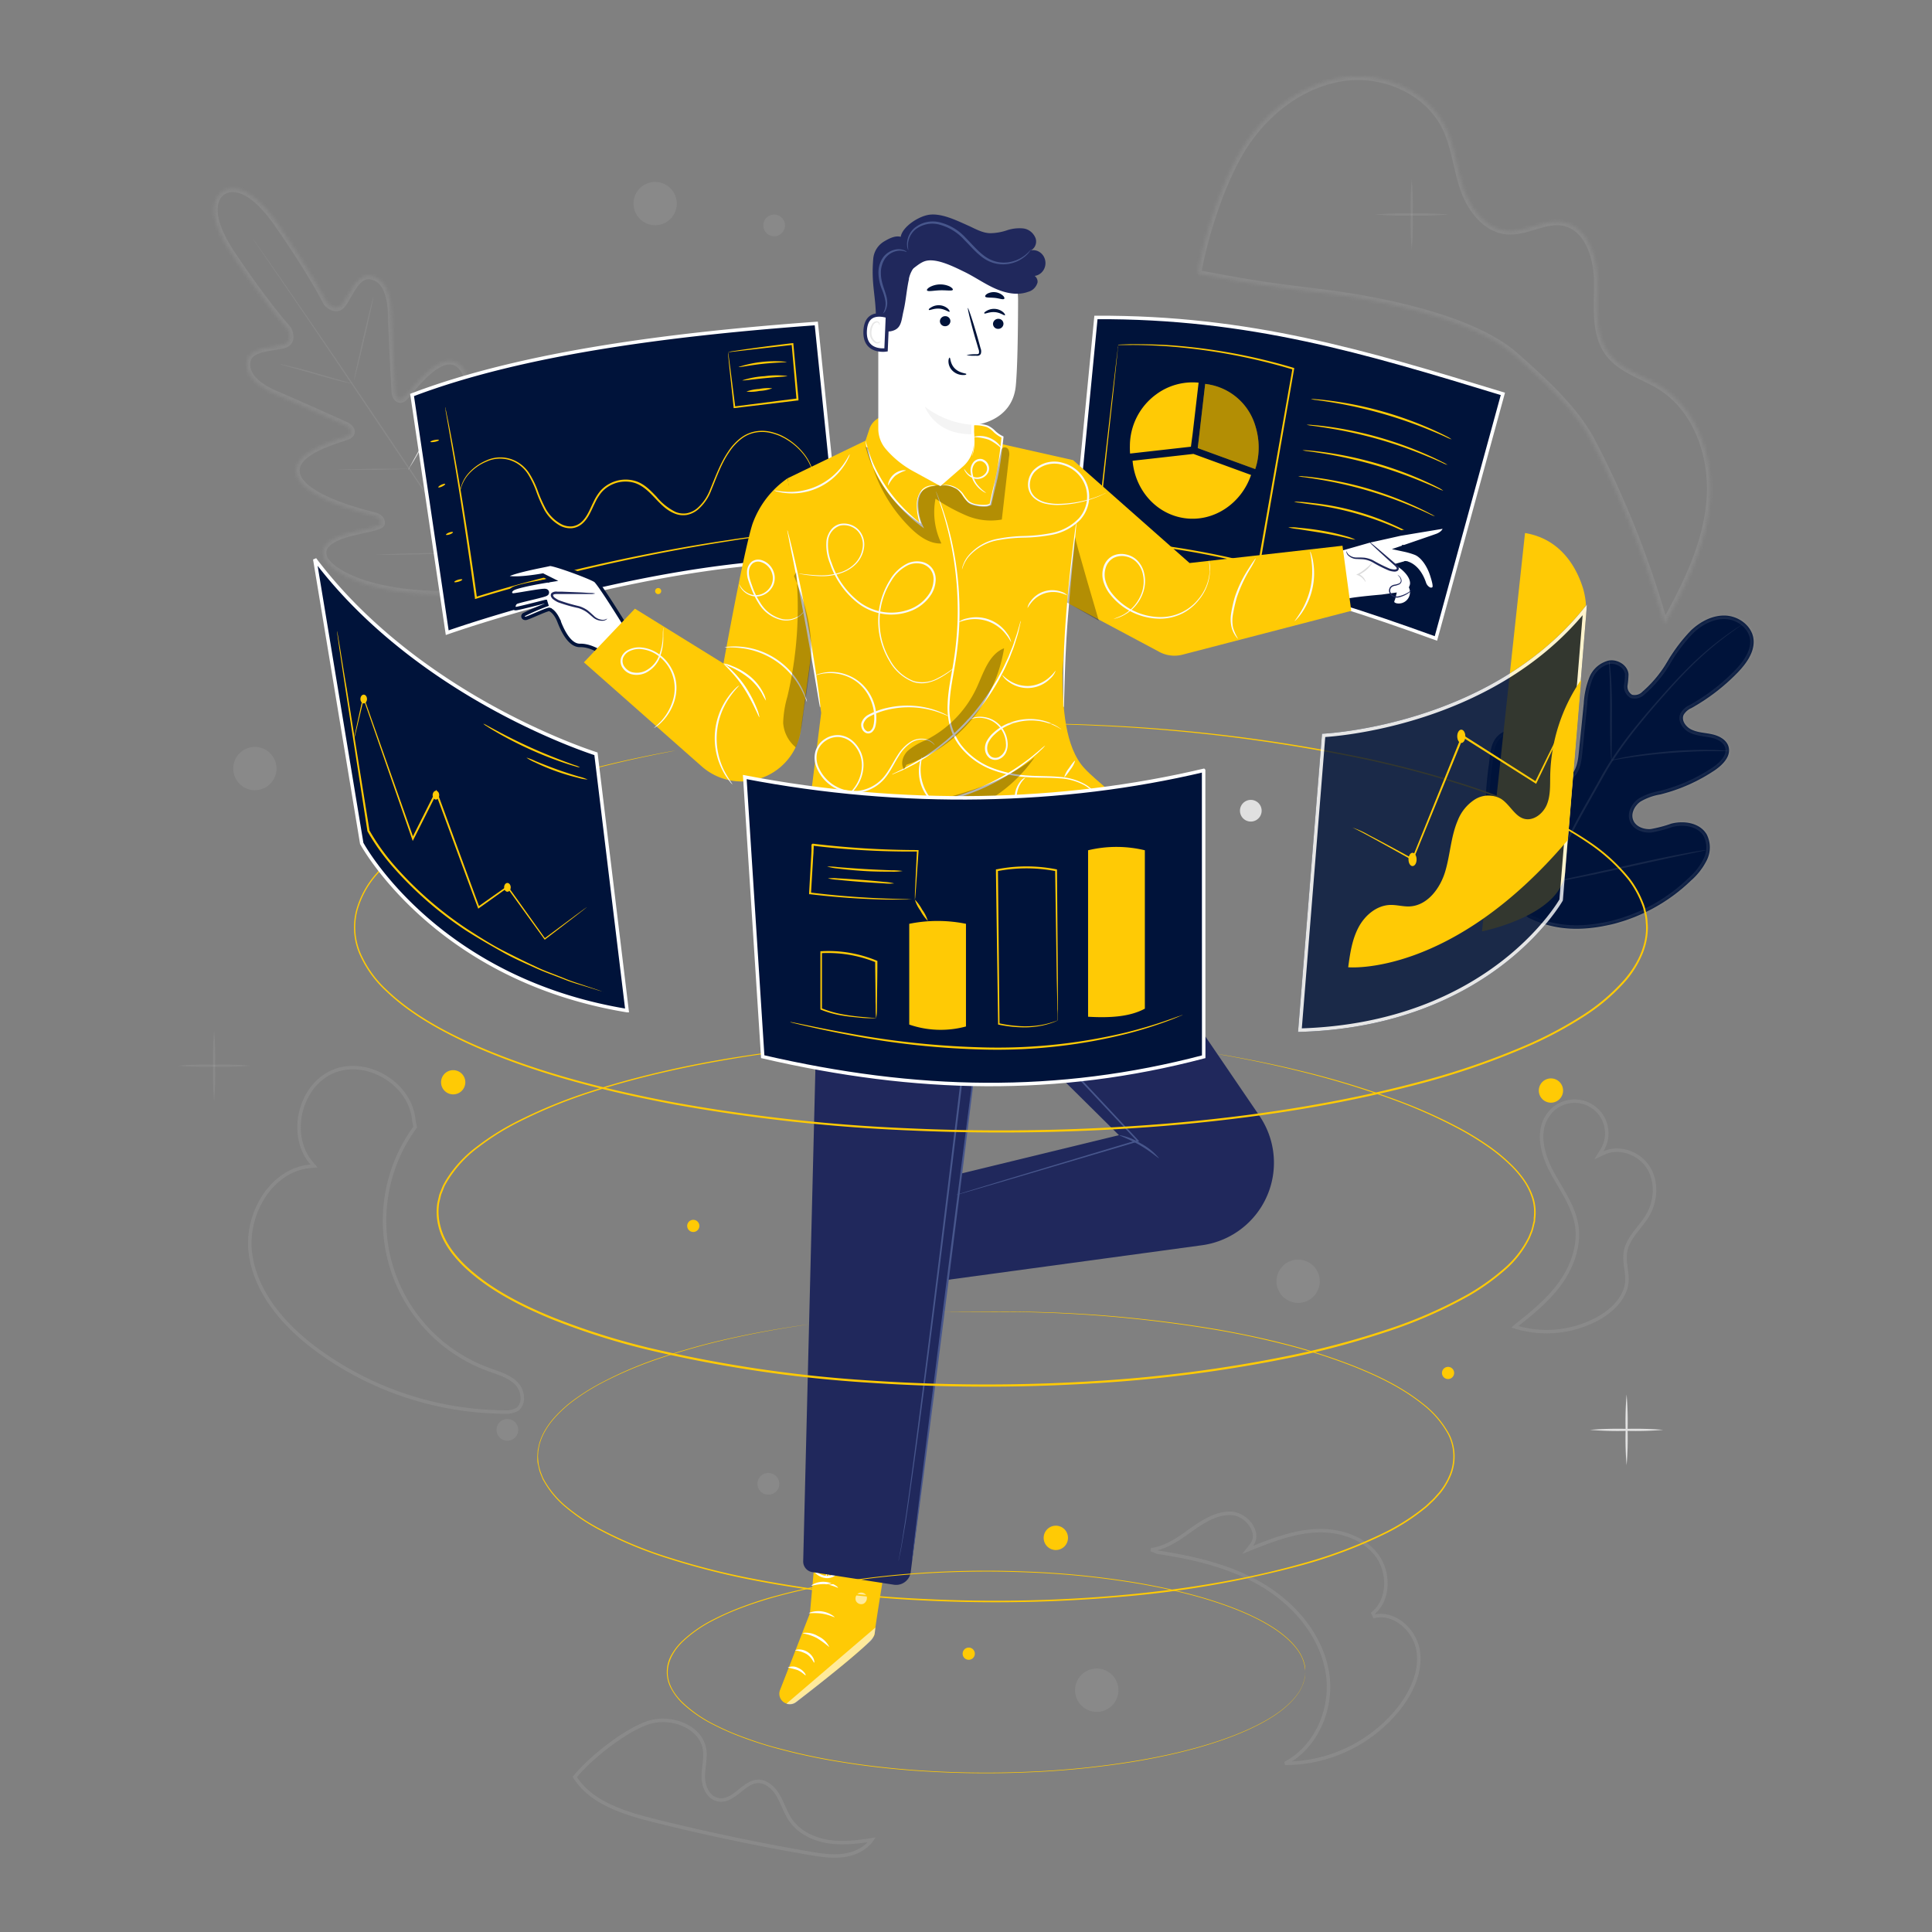 <svg xmlns="http://www.w3.org/2000/svg" width="555" height="555" fill="none" viewBox="0 0 555 555"><rect x="0" y="0" width="555" height="555" fill="#808080" stroke="none"/><path stroke="#E8E8E8" stroke-opacity=".1" d="M140.246 393.377h.001c.449.165.899.324 1.346.481 1.057.373 2.102.741 3.108 1.186 1.418.628 2.704 1.387 3.733 2.467 1 1.055 1.59 2.598 1.608 4.059.017 1.45-.523 2.735-1.676 3.424a6.963 6.963 0 0 1-3.546.632l-.019-.002h-.02a92.066 92.066 0 0 1-53.46-17.664c-9.394-6.884-17.729-16.227-19.35-27.661-.807-5.689.676-11.786 3.793-16.575 3.116-4.787 7.831-8.223 13.47-8.688l.983-.082-.647-.745c-3.425-3.94-4.346-9.482-3.178-14.59 1.168-5.107 4.408-9.7 9.202-11.765 4.793-2.065 10.359-1.249 14.87 1.426 4.512 2.675 7.898 7.167 8.388 12.361l.002.024.005.024.406 2.09a45.512 45.512 0 0 0 20.981 69.598ZM435.158 381.15l.245-.235c4.542-3.595 9.186-7.322 12.679-12.097 3.502-4.787 5.753-10.981 4.853-16.756-.45-2.884-1.613-5.536-2.981-8.082a109.693 109.693 0 0 0-2.049-3.592l-.105-.179c-.732-1.247-1.455-2.484-2.115-3.737-2.65-5.029-4.167-11.231-1.224-15.781l.005-.007a9.254 9.254 0 0 1 16.871 2.804 9.259 9.259 0 0 1-1.161 6.989l-.882 1.413 1.514-.694c4.385-2.012 10.09.039 12.694 4.181 2.602 4.137 2.253 9.774-.341 14.009-.682 1.107-1.493 2.135-2.32 3.183a64.808 64.808 0 0 0-1.327 1.718c-1.22 1.65-2.296 3.419-2.593 5.479-.219 1.432-.058 2.856.125 4.217l.055.405c.168 1.235.329 2.415.263 3.593-.269 4.624-4.045 8.424-8.272 10.764a30.796 30.796 0 0 1-23.934 2.405ZM206.066 516.951l.002.001c2.326.58 4.257-.801 5.985-2.162l.511-.406c.712-.567 1.406-1.12 2.131-1.581.89-.568 1.782-.967 2.726-1.06 2.459-.233 4.722 1.682 6.075 3.983.571.972 1.036 2.012 1.513 3.079.087.195.174.391.263.587.567 1.257 1.177 2.533 2.007 3.67 2.609 3.622 7.019 5.523 11.353 6.058 3.926.499 7.978-.011 11.831-.611-1.69 2.451-4.686 3.952-7.751 4.438-3.423.542-6.937-.019-10.465-.622a606.306 606.306 0 0 1-44.582-9.397c-8.692-2.183-17.928-5.116-22.547-12.464 2.209-2.719 5.759-6.023 9.6-8.941 3.976-3.021 8.21-5.589 11.539-6.678 3.281-1.072 7.138-.769 10.277.667 3.136 1.434 5.488 3.961 5.903 7.297.151 1.216.054 2.441-.088 3.71-.023.213-.049.427-.074.643-.123 1.056-.25 2.146-.246 3.234.006 1.342.319 2.787.968 3.992.651 1.208 1.662 2.209 3.069 2.563ZM407.341 473.943c1.056 5.857-1.643 11.883-5.363 16.708a41.886 41.886 0 0 1-32.819 15.9c8.932-4.555 13.7-15.685 12.212-25.66-1.601-10.729-9.248-19.82-18.455-25.378-9.19-5.547-19.875-8.017-30.414-9.615l-1.811-.733c1.49-.163 2.935-.617 4.322-1.236 2.227-.994 4.335-2.429 6.265-3.813 3.888-2.786 7.992-5.619 12.526-5.368 2.184.121 4.313 1.538 5.544 3.39 1.23 1.851 1.485 3.994.197 5.632l-1.156 1.47 1.735-.697c5.987-2.403 12.106-4.631 18.463-4.825 6.353-.193 13.042 1.993 16.835 6.937 1.884 2.456 2.825 5.681 2.689 8.789-.136 3.106-1.344 6.052-3.703 7.997l.432.873c2.798-.656 5.648.264 7.954 2.115 2.307 1.852 4.024 4.604 4.547 7.514Z"/><path fill="#E0E0E0" fill-opacity=".1" d="M61.506 316.353a92.471 92.471 0 0 1-.284-10.169 92.565 92.565 0 0 1 .284-10.18 89.46 89.46 0 0 1 .284 10.18 89.365 89.365 0 0 1-.284 10.169Z"/><path fill="#E0E0E0" fill-opacity=".1" d="M72.026 306.142c-3.499.281-7.01.376-10.518.284A98.773 98.773 0 0 1 51 306.142a95.45 95.45 0 0 1 10.508-.284 95.403 95.403 0 0 1 10.518.284Z"/><path fill="#E0E0E0" d="M467.271 420.927a89.181 89.181 0 0 1-.284-10.169 89.367 89.367 0 0 1 .284-10.18 92.72 92.72 0 0 1 .284 10.18 92.52 92.52 0 0 1-.284 10.169Z"/><path fill="#E0E0E0" d="M477.791 410.748a94.2 94.2 0 0 1-10.519.295c-3.509.098-7.02 0-10.518-.295a98.713 98.713 0 0 1 10.518-.284c3.509-.092 7.02.003 10.519.284Z"/><path fill="#E0E0E0" fill-opacity=".1" d="M405.548 71.796a89.598 89.598 0 0 1-.284-10.18 89.636 89.636 0 0 1 .284-10.169c.282 3.382.376 6.777.284 10.17a92.222 92.222 0 0 1-.284 10.18Z"/><path fill="#E0E0E0" fill-opacity=".1" d="M416.068 61.617c-3.498.288-7.01.383-10.518.284-3.509.099-7.02.004-10.519-.284a98.883 98.883 0 0 1 10.519-.284c3.508-.092 7.02.003 10.518.284ZM73.215 226.996a6.215 6.215 0 1 0 0-12.43 6.215 6.215 0 0 0 0 12.43ZM321.28 485.531a6.225 6.225 0 1 1-6.226-6.215 6.24 6.24 0 0 1 2.382.47 6.221 6.221 0 0 1 3.844 5.745ZM379.129 368.05a6.217 6.217 0 0 1-7.409 6.11 6.22 6.22 0 0 1-4.897-4.863 6.216 6.216 0 0 1 11.827-3.63 6.21 6.21 0 0 1 .479 2.383ZM194.418 58.479a6.214 6.214 0 1 1-12.428.001 6.214 6.214 0 0 1 12.428-.001ZM220.761 429.368a3.112 3.112 0 1 0 0-6.225 3.113 3.113 0 1 0 0 6.225ZM148.866 410.745a3.113 3.113 0 1 1-3.112-3.102 3.093 3.093 0 0 1 2.875 1.912c.157.377.237.781.237 1.19ZM225.499 64.75a3.113 3.113 0 1 1-3.113-3.113 3.123 3.123 0 0 1 3.113 3.113Z"/><path fill="#E0E0E0" d="M362.429 232.894a3.115 3.115 0 0 1-3.72 3.053 3.106 3.106 0 0 1-2.446-2.446 3.11 3.11 0 0 1 1.324-3.195 3.112 3.112 0 0 1 4.842 2.588Z"/><mask id="path-19-inside-1_1138_510" fill="#fff"><path d="M63.915 55.054s-6.925 3.572 2.774 18.077c9.7 14.505 16.056 21.496 16.056 21.496s1.825 3.419-1.092 4.369c-2.916.95-9.71.644-10.617 4.489-.906 3.845 2.261 7.274 8.28 9.83 6.018 2.556 18.929 8.367 20.108 8.913 1.18.546 2.414 2.065.503 3.015-1.912.95-16.657 4.271-14.659 11.185 2 6.914 19.891 11.119 21.846 11.621 1.955.503 2.49 1.234 2.457 2.272-.032 1.038-5.101 1.693-9.251 2.807-4.15 1.114-8.738 3.146-7.296 7.034 1.441 3.889 12.637 11.098 37.595 10.595l11.545-.983 5.112-10.464c9.579-23.046 6.936-36.044 3.856-38.873-3.08-2.829-6.652.764-9.208 4.227-2.556 3.462-5.013 7.941-5.996 7.646-.983-.295-1.464-1.092-1.213-3.124.251-2.032 2.851-20.185-2.851-24.565-5.701-4.38-14.199 8.137-15.761 9.579-1.562 1.442-2.545-.317-2.621-1.584-.077-1.267-.907-15.597-1.038-22.063-.131-6.466-2.021-10.737-6.073-11.316-4.052-.58-6.139 5.854-8.06 8.246-1.923 2.392-4.446-.524-4.446-.524s-4.195-8.476-14.2-22.795c-10.005-14.32-15.892-9.022-15.892-9.022"/></mask><path fill="#E8E8E8" fill-opacity=".1" d="m82.745 94.627.883-.47-.059-.11-.084-.093-.74.673Zm47.874 76.13.02 1 .033-.001.032-.002-.085-.997Zm11.545-.983.085.997.565-.048.249-.51-.899-.439Zm5.112-10.464.899.439.013-.027.012-.028-.924-.384ZM93.865 86.96l-.897.443.057.114.083.096.757-.654Zm-29.95-31.906c-.459-.889-.46-.888-.46-.888l-.003.002-.005.002a.813.813 0 0 0-.042.023c-.023.014-.053.03-.089.053a3.905 3.905 0 0 0-.274.186c-.22.162-.505.404-.806.744-.606.683-1.257 1.744-1.553 3.289-.59 3.08.261 7.874 5.175 15.222l1.662-1.112c-4.785-7.157-5.32-11.402-4.873-13.733.223-1.161.696-1.9 1.086-2.34.197-.222.376-.372.498-.462.06-.045.106-.074.132-.09l.022-.013h-.001l-.004.003-.003.001-.002.001s-.002.001-.46-.888Zm1.943 18.633c4.864 7.275 8.894 12.67 11.71 16.25a143.466 143.466 0 0 0 3.27 4.017 75.194 75.194 0 0 0 1.088 1.257l.058.065.016.017.004.004v.002h.001l.74-.672.74-.673-.003-.003-.012-.014a141.684 141.684 0 0 1-4.33-5.237c-2.786-3.541-6.785-8.894-11.62-16.125l-1.662 1.112Zm16.887 20.94-.882.47-.001-.002v.001a4.11 4.11 0 0 1 .435 1.452c.035.373-.01.675-.128.898-.103.196-.312.431-.826.599l.62 1.902c.944-.308 1.6-.856 1.976-1.569.36-.685.406-1.416.35-2.017a6.098 6.098 0 0 0-.368-1.535 6.756 6.756 0 0 0-.262-.608l-.02-.041a1.272 1.272 0 0 1-.007-.013l-.003-.005v-.001l-.001-.001-.883.47Zm-1.402 3.418c-.637.208-1.523.356-2.605.524-1.047.163-2.244.34-3.38.614-2.17.521-4.693 1.519-5.295 4.073l1.947.459c.304-1.291 1.632-2.063 3.815-2.588 1.04-.25 2.145-.414 3.22-.581 1.04-.162 2.097-.332 2.918-.6l-.62-1.901Zm-11.28 5.211c-.541 2.295.164 4.433 1.76 6.281 1.57 1.819 4.02 3.39 7.102 4.699l.782-1.841c-2.938-1.247-5.08-2.669-6.37-4.165-1.267-1.467-1.693-2.966-1.327-4.515l-1.947-.459Zm8.862 10.98c6.006 2.551 18.907 8.357 20.08 8.9l.84-1.815c-1.188-.55-14.108-6.365-20.138-8.926l-.782 1.841Zm20.08 8.9c.2.093.41.232.583.392.178.166.275.315.313.414a.216.216 0 0 1 .018.071l-.002.007c-.007.015-.08.151-.436.327l.891 1.791c.6-.298 1.09-.708 1.352-1.262.273-.577.231-1.163.044-1.65-.343-.896-1.197-1.569-1.924-1.905l-.84 1.815Zm.477 1.211c-.164.082-.53.215-1.134.418-.566.189-1.312.431-2.122.708-1.633.557-3.641 1.294-5.537 2.229-1.88.928-3.736 2.091-4.996 3.538-1.29 1.481-2.003 3.327-1.385 5.465l1.921-.555c-.381-1.319 0-2.481.972-3.596 1.002-1.15 2.578-2.173 4.373-3.058 1.78-.878 3.691-1.582 5.298-2.131.81-.276 1.513-.503 2.112-.704.56-.188 1.074-.367 1.388-.523l-.89-1.791Zm-15.174 12.358c.597 2.065 2.324 3.791 4.374 5.207 2.076 1.435 4.639 2.657 7.156 3.66 5.037 2.006 10.064 3.198 11.027 3.446l.498-1.937c-.993-.255-5.889-1.417-10.785-3.367-2.45-.976-4.858-2.133-6.76-3.447-1.928-1.333-3.186-2.725-3.589-4.117l-1.921.555Zm22.557 12.313c.914.235 1.329.486 1.515.672.134.136.202.286.192.6l1.999.063c.023-.724-.161-1.459-.775-2.074-.562-.565-1.392-.931-2.433-1.198l-.498 1.937Zm1.707 1.272c.009-.303.197-.424.139-.378a1.803 1.803 0 0 1-.397.204c-.467.193-1.168.393-2.059.608-1.704.412-4.123.882-6.194 1.438l.518 1.932c2.079-.558 4.269-.972 6.146-1.426.898-.217 1.73-.446 2.352-.703.307-.126.623-.284.881-.489.242-.193.595-.562.613-1.123l-1.999-.063Zm-8.511 1.872c-2.1.564-4.444 1.39-6.093 2.648-.834.636-1.549 1.427-1.929 2.408-.389 1.006-.39 2.115.047 3.292l1.875-.695c-.284-.767-.252-1.37-.057-1.874.205-.528.626-1.044 1.277-1.541 1.322-1.009 3.347-1.755 5.398-2.306l-.518-1.932Zm-7.975 8.348c.458 1.235 1.605 2.557 3.316 3.823 1.735 1.283 4.14 2.575 7.258 3.713 6.24 2.277 15.406 3.964 27.979 3.711l-.04-1.999c-12.385.249-21.296-1.417-27.253-3.591-2.981-1.087-5.206-2.296-6.755-3.442-1.573-1.164-2.367-2.201-2.63-2.91l-1.875.695Zm38.618 11.244 11.545-.983-.17-1.993-11.545.983.17 1.993Zm12.359-1.541 5.112-10.464-1.797-.878-5.112 10.464 1.797.878Zm5.137-10.519c4.825-11.61 6.596-20.744 6.751-27.379.077-3.316-.248-6.024-.809-8.111-.554-2.061-1.364-3.613-2.334-4.504l-1.353 1.473c.571.524 1.246 1.657 1.755 3.55.502 1.866.816 4.378.741 7.546-.148 6.333-1.845 15.221-6.598 26.658l1.847.767Zm3.608-39.994c-.931-.855-1.964-1.274-3.046-1.283-1.056-.009-2.056.372-2.953.921-1.772 1.085-3.399 2.984-4.689 4.732l1.609 1.188c1.265-1.715 2.702-3.343 4.124-4.214.701-.429 1.332-.632 1.892-.627.533.004 1.102.197 1.71.756l1.353-1.473Zm-10.688 4.37c-1.28 1.733-2.595 3.806-3.604 5.254-.527.755-.97 1.342-1.323 1.716-.18.19-.295.28-.35.313-.075.046.091-.085.372-.001l-.575 1.916c.527.158.985-.049 1.242-.205.278-.169.536-.407.765-.65.463-.491.979-1.184 1.509-1.945 1.104-1.583 2.296-3.48 3.573-5.21l-1.609-1.188Zm-4.905 7.282c-.264-.079-.365-.179-.438-.349-.107-.246-.187-.741-.069-1.694l-1.985-.246c-.134 1.078-.1 1.998.217 2.732.35.81.981 1.257 1.7 1.473l.575-1.916Zm-.507-2.043c.124-1.003.846-6.115.814-11.531-.016-2.706-.22-5.533-.798-7.986-.571-2.421-1.548-4.656-3.25-5.964l-1.219 1.586c1.148.882 1.985 2.559 2.522 4.837.53 2.246.73 4.905.745 7.539.031 5.264-.672 10.244-.799 11.273l1.985.246Zm-3.234-25.481c-1.765-1.356-3.744-1.364-5.595-.702-1.808.646-3.57 1.949-5.121 3.362-1.564 1.425-2.984 3.027-4.099 4.346-.555.656-1.048 1.259-1.432 1.721-.408.489-.666.784-.802.91l1.356 1.47c.254-.234.604-.646.982-1.1.402-.482.873-1.059 1.424-1.71 1.096-1.297 2.45-2.821 3.918-4.158 1.481-1.349 3.01-2.444 4.447-2.958 1.396-.499 2.617-.429 3.703.405l1.219-1.586Zm-17.049 9.637c-.286.264-.431.275-.437.276l-.004-.001a.232.232 0 0 1-.069-.049 1.313 1.313 0 0 1-.282-.459 2.258 2.258 0 0 1-.153-.676l-1.997.121c.048.792.371 1.83 1.072 2.48.38.352.907.617 1.548.58.62-.035 1.183-.345 1.678-.802l-1.356-1.47Zm-.945-.909c-.077-1.272-.906-15.581-1.036-22.024l-2 .04c.132 6.491.963 20.843 1.039 22.105l1.997-.121Zm-1.036-22.024c-.067-3.304-.583-6.16-1.676-8.3-1.114-2.18-2.849-3.641-5.256-3.985l-.282 1.98c1.645.235 2.881 1.2 3.757 2.915.898 1.757 1.393 4.27 1.457 7.43l2-.04Zm-6.932-12.285c-2.66-.38-4.515 1.582-5.793 3.43-.664.961-1.255 2.014-1.777 2.933-.541.95-.991 1.724-1.411 2.247l1.559 1.253c.54-.673 1.072-1.6 1.59-2.511.536-.942 1.08-1.91 1.684-2.784 1.26-1.822 2.474-2.787 3.866-2.588l.282-1.98Zm-8.981 8.61c-.34.423-.634.534-.85.561-.246.03-.54-.033-.872-.196a4.045 4.045 0 0 1-.857-.593 4.706 4.706 0 0 1-.332-.325l-.001-.002v.001h.001v.001l-.755.655c-.757.654-.756.655-.756.655l.002.002.003.004.01.011a2.891 2.891 0 0 0 .135.145c.087.09.212.213.367.35.305.27.755.621 1.298.889.54.266 1.237.483 2.004.388.798-.1 1.54-.52 2.162-1.293l-1.56-1.253Zm-3.666.102.896-.444-.001-.002-.003-.006-.01-.02a74.53 74.53 0 0 0-.814-1.55 142.042 142.042 0 0 0-2.554-4.513c-2.312-3.93-5.876-9.651-10.894-16.833l-1.64 1.145c4.987 7.138 8.523 12.815 10.81 16.702a140.259 140.259 0 0 1 2.518 4.448 73.786 73.786 0 0 1 .785 1.496l.008.016.002.004.897-.443Zm-13.38-23.368c-5.07-7.256-9.245-9.763-12.35-10.294-1.555-.266-2.786-.024-3.645.308a5.385 5.385 0 0 0-.988.498 3.999 3.999 0 0 0-.38.28l-.01.008a.118.118 0 0 1-.006.006c-.001 0-.002.001.667.745.669.743.668.744.667.744l-.001.002-.003.002a.16.16 0 0 1-.004.003l.022-.017c.025-.02.07-.053.135-.095.13-.084.338-.202.62-.31.557-.215 1.423-.402 2.59-.202 2.34.4 6.11 2.403 11.046 9.467l1.64-1.145Z" mask="url(#path-19-inside-1_1138_510)"/><path fill="#E0E0E0" fill-opacity=".1" d="M143.065 172.807c-7.275-10.541-19.879-29.492-30.802-45.733-10.923-16.242-20.753-30.89-28.016-41.506l-8.564-12.496c-1.005-1.463-1.78-2.61-2.326-3.397-.251-.393-.459-.688-.601-.895-.142-.208-.186-.317-.186-.317l.219.295.633.874 2.36 3.364c2.064 2.927 5.013 7.187 8.65 12.463 7.297 10.54 17.225 25.165 28.137 41.418 10.912 16.253 23.494 35.204 30.714 45.788"/><path fill="#E0E0E0" fill-opacity=".1" d="M80.434 104.619c.28.012.559.056.83.131.524.099 1.289.273 2.184.503 1.868.437 4.446 1.092 7.264 1.922l7.23 2.086 2.185.623c.277.047.546.136.797.262a3.955 3.955 0 0 1-.83-.131 36.388 36.388 0 0 1-2.184-.503c-1.868-.469-4.435-1.179-7.264-1.987l-7.22-2.032-2.184-.612a3.96 3.96 0 0 1-.808-.262ZM101.673 109.313c-.088 0 1.092-5.385 2.621-12.015 1.529-6.63 2.884-11.927 2.971-11.905.087.022-1.092 5.395-2.622 12.014-1.529 6.62-2.872 11.928-2.97 11.906Z"/><path fill="#E0E0E0" d="M117.289 134.982a3.31 3.31 0 0 1 .382-.764l1.093-2.032a203.672 203.672 0 0 0 3.648-6.75c1.365-2.665 2.512-5.123 3.277-6.903l.972-2.119c.103-.265.234-.518.393-.754a3.567 3.567 0 0 1-.262.808 81.88 81.88 0 0 1-.874 2.185 90.784 90.784 0 0 1-3.277 6.969c-1.398 2.676-2.72 5.035-3.735 6.717-.514.841-.94 1.507-1.246 1.966a4.278 4.278 0 0 1-.371.677Z"/><path fill="#E0E0E0" fill-opacity=".1" d="M97.172 134.96c.258-.059.522-.084.786-.076l2.185-.088c1.824 0 4.369-.098 7.1-.131 2.73-.033 5.275 0 7.088 0h2.185c.261-.03.525-.03.786 0a3.297 3.297 0 0 1-.786.077l-2.185.087a415.11 415.11 0 0 1-7.099.142c-2.731.033-5.276 0-7.089 0h-2.185c-.261.024-.525.02-.786-.011ZM108.094 159.374c.331-.061.668-.09 1.005-.088l2.752-.12a609.28 609.28 0 0 1 9.088-.251c3.55-.077 6.761-.12 9.087-.142h2.764c.334-.025.67-.025 1.005 0-.33.075-.667.108-1.005.098l-2.753.109c-2.326.088-5.538.175-9.087.252-3.55.076-6.761.131-9.099.142h-2.752a5.816 5.816 0 0 1-1.005 0Z"/><path fill="#E0E0E0" d="M133.18 158.685a6.27 6.27 0 0 1 .458-.983l1.355-2.621a280.295 280.295 0 0 0 4.369-8.738 256.5 256.5 0 0 0 4.03-8.848l1.191-2.708c.13-.337.287-.662.47-.973a6.367 6.367 0 0 1-.339 1.027c-.251.656-.612 1.595-1.092 2.753a171.792 171.792 0 0 1-3.954 8.913c-1.65 3.451-3.277 6.488-4.435 8.672-.612 1.092-1.092 1.966-1.463 2.567a6.17 6.17 0 0 1-.59.939Z"/><mask id="path-28-inside-2_1138_510" fill="#fff"><path d="M438.958 263.542c-12.31-10.737-13.478-28.322-11.272-43.788.36-2.589.371-5.352 1.857-7.493 1.485-2.141 4.522-3.386 6.717-2.043 1.824 1.092 2.425 3.441 3.277 5.462a15.29 15.29 0 0 0 5.461 6.455c1.562 1.037 3.55 1.78 5.276 1.092 2.37-.983 2.96-4.041 3.222-6.63.495-4.806.983-9.612 1.464-14.418a24.024 24.024 0 0 1 1.605-7.569 8.02 8.02 0 0 1 2.207-3.116 8.02 8.02 0 0 1 3.397-1.745c2.523-.426 5.406 1.322 5.647 3.9a22.882 22.882 0 0 1-.273 3.211 2.717 2.717 0 0 0 1.31 2.72 3.108 3.108 0 0 0 2.96-.874 34.398 34.398 0 0 0 7.155-8.629 47.753 47.753 0 0 1 6.772-8.957c2.719-2.577 6.302-4.467 10.016-4.281 3.713.185 7.394 2.894 7.94 6.553.546 3.659-1.977 7.198-4.598 9.885a57.72 57.72 0 0 1-13.206 10.126 4.83 4.83 0 0 0-2.239 1.944c-.742 1.66.699 3.539 2.338 4.281 1.846.852 3.954.874 5.942 1.333 1.988.459 4.063 1.573 4.62 3.55.775 2.752-1.726 5.275-4.096 6.848a49.438 49.438 0 0 1-15.488 6.849 16.756 16.756 0 0 0-5.702 2.053c-1.671 1.158-2.851 3.375-2.119 5.298.732 1.922 3.037 2.752 5.068 2.599a36.509 36.509 0 0 0 5.888-1.551c3.68-.961 8.224-.218 10.168 3.08a8.22 8.22 0 0 1 .088 7.308 18.967 18.967 0 0 1-4.588 5.952 49.974 49.974 0 0 1-22.762 12.583c-8.52 1.966-16.22 1.912-24.03-1.955"/></mask><path fill="#00133A" d="M438.958 263.542c-12.31-10.737-13.478-28.322-11.272-43.788.36-2.589.371-5.352 1.857-7.493 1.485-2.141 4.522-3.386 6.717-2.043 1.824 1.092 2.425 3.441 3.277 5.462a15.29 15.29 0 0 0 5.461 6.455c1.562 1.037 3.55 1.78 5.276 1.092 2.37-.983 2.96-4.041 3.222-6.63.495-4.806.983-9.612 1.464-14.418a24.024 24.024 0 0 1 1.605-7.569 8.02 8.02 0 0 1 2.207-3.116 8.02 8.02 0 0 1 3.397-1.745c2.523-.426 5.406 1.322 5.647 3.9a22.882 22.882 0 0 1-.273 3.211 2.717 2.717 0 0 0 1.31 2.72 3.108 3.108 0 0 0 2.96-.874 34.398 34.398 0 0 0 7.155-8.629 47.753 47.753 0 0 1 6.772-8.957c2.719-2.577 6.302-4.467 10.016-4.281 3.713.185 7.394 2.894 7.94 6.553.546 3.659-1.977 7.198-4.598 9.885a57.72 57.72 0 0 1-13.206 10.126 4.83 4.83 0 0 0-2.239 1.944c-.742 1.66.699 3.539 2.338 4.281 1.846.852 3.954.874 5.942 1.333 1.988.459 4.063 1.573 4.62 3.55.775 2.752-1.726 5.275-4.096 6.848a49.438 49.438 0 0 1-15.488 6.849 16.756 16.756 0 0 0-5.702 2.053c-1.671 1.158-2.851 3.375-2.119 5.298.732 1.922 3.037 2.752 5.068 2.599a36.509 36.509 0 0 0 5.888-1.551c3.68-.961 8.224-.218 10.168 3.08a8.22 8.22 0 0 1 .088 7.308 18.967 18.967 0 0 1-4.588 5.952 49.974 49.974 0 0 1-22.762 12.583c-8.52 1.966-16.22 1.912-24.03-1.955"/><path fill="#E8E8E8" fill-opacity=".1" d="m427.686 219.754.99.141v-.003l-.99-.138Zm8.574-9.536-.522.853.008.005.514-.858Zm3.277 5.462-.922.388.005.011.005.01.912-.409Zm5.461 6.455-.555.832.002.001.553-.833Zm5.276 1.092.37.929.013-.005-.383-.924Zm3.222-6.63-.995-.102v.001l.995.101Zm1.464-14.418.995.1.002-.026.002-.026-.999-.048Zm1.605-7.569-.93-.367-.002.005.932.362Zm5.604-4.861-.167-.986-.033.006-.033.008.233.972Zm5.647 3.9.999.014.001-.054-.005-.053-.995.093Zm-.273 3.211-.988-.155-.002.008-.001.008.991.139Zm1.31 2.72-.508.861.131.077.148.035.229-.973Zm2.96-.874-.655-.755-.035.029-.031.033.721.693Zm7.155-8.629-.863-.505-.001.001.864.504Zm6.772-8.957-.688-.725-.017.016-.017.017.722.692Zm13.358 12.157-.716-.698-.001.001.717.697Zm-13.206 10.126.393.919.049-.02.046-.026-.488-.873Zm-2.239 1.944-.855-.517-.032.052-.025.056.912.409Zm2.338 4.281.419-.908-.006-.002-.413.91Zm10.562 4.883.962-.271-.962.271Zm-4.096 6.848-.553-.833-.002.001.555.832Zm-15.488 6.849.163.986.039-.006.04-.01-.242-.97Zm-5.702 2.053-.503-.864-.034.02-.032.022.569.822Zm2.949 7.897.075.997.05-.003.049-.009-.174-.985Zm5.888-1.551-.253-.967-.042.011-.04.014.335.942Zm10.168 3.08.891-.455-.014-.026-.015-.026-.862.507Zm.088 7.308.897.441.004-.008-.901-.433Zm-4.588 5.952-.655-.755-.02.018-.02.018.695.719ZM463.01 265.53l.224.975.008-.002.007-.002-.239-.971Zm-23.395-2.741c-11.902-10.382-13.136-27.496-10.939-42.894l-1.98-.283c-2.216 15.535-1.112 33.592 11.605 44.684l1.314-1.507Zm-10.939-42.897c.196-1.407.268-2.6.5-3.874.221-1.214.561-2.282 1.188-3.187l-1.643-1.14c-.858 1.236-1.267 2.62-1.512 3.969-.235 1.29-.349 2.774-.514 3.956l1.981.276Zm1.688-7.061a5.293 5.293 0 0 1 2.591-1.95c1.011-.341 1.997-.291 2.783.19l1.044-1.706c-1.409-.862-3.039-.861-4.466-.38a7.294 7.294 0 0 0-3.595 2.706l1.643 1.14Zm5.382-1.755c.676.405 1.175 1.07 1.621 1.969.473.952.775 1.901 1.248 3.023l1.843-.777c-.378-.898-.802-2.134-1.299-3.135-.523-1.053-1.237-2.108-2.385-2.796l-1.028 1.716Zm2.879 5.013a16.29 16.29 0 0 0 5.818 6.878l1.11-1.664a14.296 14.296 0 0 1-5.104-6.033l-1.824.819Zm5.82 6.879c1.631 1.083 3.995 2.067 6.199 1.188l-.741-1.858c-1.247.498-2.858-.004-4.351-.996l-1.107 1.666Zm6.212 1.183c1.527-.634 2.417-1.918 2.949-3.271.529-1.344.752-2.869.885-4.182l-1.99-.202c-.129 1.276-.332 2.574-.756 3.652-.421 1.069-1.012 1.806-1.854 2.155l.766 1.848Zm3.834-7.451a5028.3 5028.3 0 0 0 1.464-14.421l-1.99-.199c-.481 4.805-.969 9.61-1.464 14.415l1.99.205Zm1.468-14.473a23.022 23.022 0 0 1 1.538-7.255l-1.864-.724a25.02 25.02 0 0 0-1.672 7.884l1.998.095Zm1.536-7.25a7.042 7.042 0 0 1 1.932-2.728l-1.31-1.511a9.03 9.03 0 0 0-2.482 3.505l1.86.734Zm1.932-2.728a7.02 7.02 0 0 1 2.974-1.527l-.465-1.945a9.032 9.032 0 0 0-3.819 1.961l1.31 1.511Zm2.908-1.514c.988-.167 2.086.092 2.961.671.872.577 1.438 1.411 1.524 2.335l1.991-.185c-.154-1.653-1.15-2.982-2.411-3.817-1.257-.833-2.863-1.235-4.398-.976l.333 1.972Zm4.481 2.9a21.926 21.926 0 0 1-.261 3.07l1.975.31c.175-1.109.27-2.23.285-3.352l-1.999-.028Zm-.264 3.086a3.719 3.719 0 0 0 .333 2.131l1.802-.868a1.716 1.716 0 0 1-.154-.985l-1.981-.278Zm.333 2.131a3.723 3.723 0 0 0 1.46 1.589l1.017-1.723a1.71 1.71 0 0 1-.675-.734l-1.802.868Zm1.739 1.701a4.107 4.107 0 0 0 2.108-.059l-.566-1.918a2.105 2.105 0 0 1-1.083.03l-.459 1.947Zm2.108-.059a4.112 4.112 0 0 0 1.803-1.096l-1.443-1.385a2.118 2.118 0 0 1-.926.563l.566 1.918Zm1.737-1.033a35.382 35.382 0 0 0 7.362-8.88l-1.727-1.008a33.41 33.41 0 0 1-6.946 8.378l1.311 1.51Zm7.362-8.879a46.755 46.755 0 0 1 6.63-8.769l-1.443-1.385a48.75 48.75 0 0 0-6.913 9.144l1.726 1.01Zm6.596-8.736c2.604-2.467 5.933-4.176 9.279-4.008l.1-1.998c-4.082-.204-7.918 1.866-10.754 4.555l1.375 1.451Zm9.279-4.008c3.351.167 6.541 2.618 7.001 5.702l1.978-.295c-.632-4.234-4.803-7.201-8.879-7.405l-.1 1.998Zm7.001 5.702c.232 1.551-.178 3.131-1.005 4.691-.829 1.561-2.044 3.04-3.32 4.348l1.432 1.397c1.345-1.379 2.702-3.013 3.654-4.808.953-1.797 1.532-3.815 1.217-5.923l-1.978.295Zm-4.326 9.04a56.738 56.738 0 0 1-12.976 9.95l.975 1.746a58.744 58.744 0 0 0 13.434-10.301l-1.433-1.395Zm-12.881 9.903a5.823 5.823 0 0 0-2.702 2.347l1.711 1.034a3.835 3.835 0 0 1 1.776-1.542l-.785-1.839Zm-2.759 2.455c-.546 1.219-.252 2.458.336 3.417.583.951 1.512 1.736 2.501 2.184l.826-1.821c-.65-.295-1.261-.82-1.622-1.409-.357-.582-.413-1.113-.216-1.554l-1.825-.817Zm2.831 5.598c1.046.483 2.14.719 3.171.892 1.074.181 2.008.286 2.965.507l.45-1.948c-1.031-.238-2.146-.373-3.084-.531-.981-.165-1.864-.366-2.664-.736l-.838 1.816Zm6.136 1.399c1.892.437 3.48 1.419 3.882 2.847l1.925-.542c-.711-2.527-3.274-3.773-5.357-4.253l-.45 1.948Zm3.882 2.847c.279.987-.002 1.995-.723 3.02-.726 1.032-1.834 1.975-2.963 2.724l1.106 1.667c1.241-.824 2.569-1.929 3.492-3.24.928-1.318 1.511-2.948 1.013-4.713l-1.925.542Zm-3.688 5.745a48.438 48.438 0 0 1-15.175 6.71l.484 1.941a50.458 50.458 0 0 0 15.801-6.987l-1.11-1.664Zm-15.096 6.694a17.734 17.734 0 0 0-6.042 2.176l1.007 1.728a15.76 15.76 0 0 1 5.361-1.931l-.326-1.973Zm-6.108 2.218c-1.881 1.303-3.443 3.958-2.484 6.475l1.869-.711c-.505-1.327.292-3.107 1.754-4.12l-1.139-1.644Zm-2.484 6.475c.959 2.521 3.839 3.41 6.077 3.241l-.15-1.994c-1.825.137-3.554-.634-4.058-1.958l-1.869.711Zm6.176 3.229a37.605 37.605 0 0 0 6.048-1.593l-.669-1.885a35.49 35.49 0 0 1-5.726 1.508l.347 1.97Zm5.966-1.568c1.694-.443 3.576-.487 5.232-.057 1.65.429 3.017 1.309 3.823 2.677l1.723-1.015c-1.138-1.931-3.015-3.071-5.043-3.598-2.023-.525-4.253-.461-6.24.058l.505 1.935Zm9.026 2.567c.507.992.777 2.087.79 3.201l2-.024a9.227 9.227 0 0 0-1.009-4.087l-1.781.91Zm.79 3.201a7.223 7.223 0 0 1-.713 3.218l1.802.867a9.226 9.226 0 0 0 .911-4.109l-2 .024Zm-.709 3.21a17.983 17.983 0 0 1-4.346 5.639l1.311 1.511a19.984 19.984 0 0 0 4.829-6.267l-1.794-.883Zm-4.386 5.675a48.97 48.97 0 0 1-22.307 12.331l.479 1.942a50.98 50.98 0 0 0 23.218-12.834l-1.39-1.439Zm-22.292 12.328c-8.374 1.932-15.821 1.856-23.361-1.877l-.888 1.792c8.079 4 16.032 4.034 24.698 2.034l-.449-1.949Z" mask="url(#path-28-inside-2_1138_510)"/><path fill="#E0E0E0" fill-opacity=".1" d="M444.02 254.222a230.923 230.923 0 0 1 11.872-23.877l3.43-6.094a93.377 93.377 0 0 1 3.463-5.855 117.633 117.633 0 0 1 7.645-10.355c2.578-3.167 5.134-6.094 7.548-8.803 2.414-2.709 4.729-5.188 6.925-7.362a92.864 92.864 0 0 1 11.108-9.481 79.613 79.613 0 0 1 3.277-2.25l.863-.568.306-.175a1.474 1.474 0 0 1-.273.219l-.841.601c-.743.524-1.835 1.299-3.212 2.326a98.397 98.397 0 0 0-10.988 9.568c-2.184 2.185-4.456 4.675-6.859 7.384-2.403 2.709-4.948 5.647-7.504 8.825a116.358 116.358 0 0 0-7.548 10.333c-1.201 1.857-2.315 3.823-3.44 5.833l-3.43 6.095a239.419 239.419 0 0 0-11.851 23.811"/><path fill="#E0E0E0" fill-opacity=".1" d="M462.896 218.4a5.362 5.362 0 0 1-.131-1.093c-.066-.732-.109-1.78-.153-3.091-.087-2.599-.087-6.204-.076-10.169.011-3.965 0-7.569-.153-10.169-.066-1.299-.12-2.348-.175-3.069a5.244 5.244 0 0 1 0-1.092c.11.355.18.721.207 1.092.11.721.219 1.77.317 3.069.219 2.6.328 6.204.306 10.191-.022 3.987 0 7.46-.065 10.169v3.08c.008.362-.018.724-.077 1.082ZM496.687 215.777c-.444.04-.89.04-1.333 0h-3.637c-3.069 0-7.307.153-12.015.524-4.708.372-8.891.896-11.927 1.366-1.519.218-2.742.436-3.594.578a7.18 7.18 0 0 1-1.322.175 6.41 6.41 0 0 1 1.289-.36c.841-.197 2.065-.47 3.583-.732 3.025-.557 7.252-1.092 11.938-1.507 3.996-.333 8.006-.461 12.015-.383 1.54 0 2.785.11 3.648.186.456.004.91.055 1.355.153Z"/><path fill="#E0E0E0" d="M444.487 253.712a1.942 1.942 0 0 1-.185-.426c-.11-.338-.262-.754-.437-1.256a133.24 133.24 0 0 1-1.464-4.686c-1.19-3.965-2.665-9.492-4.205-15.619-1.54-6.128-2.96-11.676-4.063-15.663a690.922 690.922 0 0 0-1.322-4.719c-.142-.513-.251-.939-.349-1.289a2.102 2.102 0 0 1-.099-.458c.086.134.148.282.186.437l.437 1.256c.382 1.092.885 2.698 1.474 4.675 1.191 3.975 2.655 9.502 4.195 15.63 1.54 6.127 2.96 11.665 4.063 15.663a835.36 835.36 0 0 1 1.322 4.718l.36 1.278c.056.147.085.302.087.459Z"/><path fill="#E0E0E0" fill-opacity=".1" d="M490.046 244.219a2.692 2.692 0 0 1-.458.131l-1.322.284-4.882 1.027c-4.118.863-9.831 2.119-16.067 3.506-6.237 1.387-11.961 2.61-16.1 3.386-2.076.382-3.747.688-4.916.863l-1.343.207a1.28 1.28 0 0 1-.47 0l.459-.131 1.322-.284 4.882-1.026c4.118-.863 9.83-2.119 16.067-3.517 6.237-1.399 11.96-2.6 16.1-3.376 2.075-.393 3.747-.688 4.915-.862l1.344-.208c.155-.029.314-.029.469 0Z"/><mask id="path-35-inside-3_1138_510" fill="#fff"><path d="M344.078 78.538c1.977-11.38 7.406-28.016 13.905-37.562 6.499-9.547 16.515-17.05 28.005-18.689 11.491-1.638 24.03 3.823 29.164 14.123 2.763 5.538 3.276 11.917 5.286 17.76 2.01 5.844 6.423 11.71 12.594 12.179 5.461.426 10.737-3.517 16.111-2.469 7.012 1.366 9.71 9.995 9.754 17.127.043 7.132-.984 15.062 3.407 20.687 3.583 4.61 9.732 6.194 14.68 9.285 10.715 6.684 15.292 20.48 14.2 33.062-1.093 12.583-6.881 24.227-13.031 35.248a276.163 276.163 0 0 0-20.753-52.298c-4.97-9.524-14.046-17.618-22.074-24.75-12.332-10.923-39.387-16.177-55.76-18.186-16.373-2.01-19.257-2.447-35.455-5.462"/></mask><path fill="#E8E8E8" fill-opacity=".1" d="m415.152 36.41-.895.446.895-.446Zm17.88 29.939.078-.997h-.002l-.076.997Zm16.111-2.469-.192.982h.001l.191-.982Zm13.161 37.814.79-.613-.001-.002-.789.615Zm14.68 9.285-.529.848.529-.848Zm1.169 68.31-.962.272.658 2.325 1.177-2.11-.873-.487ZM457.4 126.991l.887-.461v-.001l-.887.462Zm-22.074-24.75.664-.748-.001-.001-.663.749ZM345.063 78.71c1.964-11.304 7.357-27.786 13.746-37.171l-1.653-1.126c-6.608 9.707-12.073 26.495-14.063 37.954l1.97.343Zm13.746-37.171c6.38-9.373 16.171-16.672 27.32-18.262l-.282-1.98c-11.832 1.687-22.073 9.395-28.691 19.116l1.653 1.126Zm27.32-18.262c11.139-1.588 23.218 3.728 28.128 13.58l1.79-.893c-5.358-10.749-18.357-16.355-30.2-14.667l.282 1.98Zm28.128 13.58c1.328 2.66 2.126 5.546 2.848 8.552.715 2.974 1.362 6.105 2.387 9.086l1.892-.65c-.985-2.862-1.599-5.843-2.334-8.903-.728-3.029-1.568-6.102-3.004-8.978l-1.789.893Zm5.235 17.638c1.041 3.027 2.712 6.086 4.955 8.466 2.246 2.383 5.11 4.126 8.509 4.385l.152-1.994c-2.773-.211-5.2-1.635-7.206-3.763-2.009-2.132-3.549-4.927-4.518-7.744l-1.892.65Zm13.462 12.85c2.957.231 5.842-.723 8.453-1.506 2.696-.808 5.132-1.448 7.544-.977l.383-1.963c-2.961-.578-5.851.23-8.501 1.024-2.735.82-5.219 1.624-7.723 1.429l-.156 1.994Zm15.998-2.483c3.095.603 5.309 2.81 6.781 5.854 1.475 3.052 2.142 6.836 2.164 10.297l2-.012c-.023-3.672-.726-7.768-2.364-11.155-1.641-3.395-4.282-6.185-8.199-6.947l-.382 1.963Zm8.945 16.151c.021 3.462-.225 7.363.077 10.986.305 3.67 1.177 7.28 3.542 10.311l1.577-1.231c-2.026-2.595-2.836-5.761-3.126-9.246-.294-3.531-.048-7.161-.07-10.832l-2 .012Zm3.618 21.295c1.926 2.478 4.514 4.107 7.155 5.484 2.711 1.415 5.347 2.512 7.785 4.035l1.059-1.696c-2.51-1.569-5.423-2.809-7.919-4.112-2.567-1.339-4.844-2.806-6.501-4.938l-1.579 1.227Zm14.94 9.519c10.295 6.422 14.804 19.783 13.732 32.128l1.993.173c1.113-12.821-3.531-27.051-14.666-33.998l-1.059 1.697Zm13.732 32.128c-1.072 12.35-6.76 23.83-12.907 34.846l1.746.975c6.152-11.025 12.042-22.833 13.154-35.648l-1.993-.173Zm-11.072 35.061a277.146 277.146 0 0 0-20.828-52.486l-1.774.923a275.162 275.162 0 0 1 20.678 52.108l1.924-.545Zm-20.828-52.487c-5.071-9.718-14.301-17.932-22.297-25.036l-1.329 1.495c8.061 7.161 16.983 15.134 21.853 24.466l1.773-.925Zm-22.298-25.037c-6.342-5.617-16.371-9.71-26.756-12.649-10.416-2.948-21.327-4.772-29.546-5.781l-.243 1.985c8.154 1.001 18.958 2.809 29.245 5.72 10.319 2.921 19.983 6.916 25.974 12.222l1.326-1.497Zm-56.302-18.43c-16.353-2.007-19.216-2.441-35.393-5.452l-.366 1.966c16.219 3.019 19.123 3.459 35.516 5.471l.243-1.985Z" mask="url(#path-35-inside-3_1138_510)"/><path fill="#00133A" stroke="#fff" d="M241.466 160.978c-25.484-.689-53.766 4.518-75.715 9.909a465.994 465.994 0 0 0-27.218 7.568 363.135 363.135 0 0 0-7.827 2.53c-.911.306-1.612.547-2.086.712l-.148.052-10.098-68.286c32.179-12.271 75.921-17.608 116.121-20.542l6.971 68.057Z"/><path fill="#FFCA05" d="m231.986 152.356-.393.065-1.147.164-4.369.546c-1.923.23-4.271.514-6.991.907-2.719.393-5.821.786-9.229 1.354-13.664 2.108-32.473 5.593-52.898 10.923-7.1 1.835-13.949 3.724-20.207 5.69l-.317.088v-.317c-2.185-15.881-4.303-29.578-5.931-39.321-.83-4.828-1.496-8.738-1.955-11.371-.229-1.3-.404-2.315-.535-3.036 0-.328-.088-.59-.12-.787a.834.834 0 0 1 0-.273c.036.084.062.172.076.262 0 .197.098.459.175.776.142.721.349 1.726.622 3.025a519.218 519.218 0 0 1 2.108 11.338c1.726 9.699 3.911 23.396 6.139 39.322l-.361-.219c6.281-1.988 13.108-3.888 20.24-5.723a515.705 515.705 0 0 1 52.975-10.726c3.418-.536 6.553-.896 9.251-1.256 2.698-.361 5.079-.623 7.002-.82l4.434-.447 1.158-.099c.089-.03.18-.052.273-.065Z"/><path fill="#FFCA05" d="M233.404 135.51s-.153-.481-.47-1.387a14.52 14.52 0 0 0-2.086-3.572 18.127 18.127 0 0 0-4.915-4.314c-.524-.35-1.147-.612-1.748-.929a15.67 15.67 0 0 0-1.977-.71 10.834 10.834 0 0 0-4.511-.437 9.389 9.389 0 0 0-4.587 1.803 15.534 15.534 0 0 0-3.67 3.986c-2.185 3.157-3.506 7.002-5.145 10.988a13.638 13.638 0 0 1-3.812 5.462 7.156 7.156 0 0 1-3.156 1.518 6.412 6.412 0 0 1-3.561-.415c-4.609-1.824-6.663-7.143-11.327-8.738a9.141 9.141 0 0 0-6.914.568 8.855 8.855 0 0 0-2.741 2.119 14.157 14.157 0 0 0-1.824 2.927c-1.038 2.054-1.825 4.369-3.583 5.953a5.33 5.33 0 0 1-3.146 1.409 6.287 6.287 0 0 1-3.277-.699 11.872 11.872 0 0 1-4.521-4.446 39.258 39.258 0 0 1-2.393-5.461 25.642 25.642 0 0 0-2.37-4.926 9.82 9.82 0 0 0-3.615-3.364 9.384 9.384 0 0 0-8.301-.24 14.026 14.026 0 0 0-5.276 3.801 10.228 10.228 0 0 0-1.977 3.615c-.284.907-.317 1.42-.36 1.409a6.14 6.14 0 0 1 .251-1.442 9.829 9.829 0 0 1 1.911-3.724 14.192 14.192 0 0 1 5.32-3.954 9.701 9.701 0 0 1 8.618.185 10.21 10.21 0 0 1 3.801 3.474 25.906 25.906 0 0 1 2.435 5.002 39.5 39.5 0 0 0 2.392 5.363 11.29 11.29 0 0 0 4.369 4.238 5.761 5.761 0 0 0 3.004.645 4.86 4.86 0 0 0 2.829-1.289c1.617-1.475 2.403-3.703 3.441-5.789a14.682 14.682 0 0 1 1.9-3.059 9.383 9.383 0 0 1 2.917-2.25 9.69 9.69 0 0 1 7.351-.6c2.479.819 4.259 2.73 5.909 4.456a16.532 16.532 0 0 0 5.461 4.369 5.865 5.865 0 0 0 3.277.382 6.704 6.704 0 0 0 2.916-1.398 13.295 13.295 0 0 0 3.67-5.242c1.628-3.944 3.058-7.843 5.243-11.043a15.47 15.47 0 0 1 3.801-4.085 9.91 9.91 0 0 1 4.795-1.846 11.253 11.253 0 0 1 4.653.491c.69.205 1.365.457 2.021.754a18.824 18.824 0 0 1 6.695 5.461 14.023 14.023 0 0 1 2.021 3.681c.115.359.21.723.284 1.092-.004.07-.012.139-.022.208ZM126.091 126.411c0 .153-.502.383-1.18.514-.677.131-1.256.109-1.278 0-.021-.11.492-.383 1.169-.514s1.234-.153 1.289 0ZM127.875 139.029c.066.153-.327.47-.884.732-.557.262-1.093.349-1.093.207s.339-.458.896-.72c.557-.263 1.016-.328 1.081-.219ZM130.123 152.888c0 .153-.36.426-.917.623-.558.196-1.093.229-1.093.087 0-.142.361-.426.918-.623.557-.196 1.037-.229 1.092-.087ZM132.808 166.476c0 .153-.426.437-1.092.623-.666.185-1.158.24-1.201.087-.044-.153.415-.426 1.026-.623.612-.196 1.213-.229 1.267-.087ZM209.169 101.191c.426-.155.87-.258 1.321-.306.874-.142 2.185-.339 3.769-.568a573.856 573.856 0 0 1 13.391-1.737h.262v.262c.426 4.653.928 10.005 1.453 15.685v.513h-.273l-18.099 2.185h-.251v-.24c-.503-4.752-.929-8.738-1.235-11.567-.131-1.333-.229-2.392-.316-3.201a9.054 9.054 0 0 1-.066-1.092c.089.382.154.768.197 1.158.12.808.262 1.889.447 3.277.361 2.818.852 6.728 1.453 11.425l-.273-.219 18.099-2.304-.251.305v-.229c-.503-5.68-.973-11.043-1.388-15.696l.284.23-18.524 2.119Z"/><path fill="#FFCA05" d="M225.99 103.944c0 .175-3.113.164-6.914.579-3.801.415-6.849 1.092-6.892.885a33.587 33.587 0 0 1 13.806-1.464ZM226.183 108.007c0 .164-2.905.273-6.455.623-3.55.349-6.434.786-6.466.623a25.31 25.31 0 0 1 6.411-1.191 24.935 24.935 0 0 1 6.51-.055ZM221.848 111.546a11.963 11.963 0 0 1-3.691.754c-1.233.25-2.495.316-3.747.196a12.301 12.301 0 0 1 3.681-.753 12.804 12.804 0 0 1 3.757-.197Z"/><path fill="#00133A" stroke="#fff" d="m308.062 160.834 6.767-69.641c44.151-.21 77.251 9.876 116.311 21.778l.589.179-19.237 70.257c-42.562-15.387-58.314-18.479-104.43-22.573Z"/><path fill="#FFCA05" d="m342.571 124.906 1.748-14.975a17.536 17.536 0 0 0-12.223 3.386 18.368 18.368 0 0 0-7.515 14.789c-.018.729 0 1.458.055 2.185l17.476-1.966.459-3.419ZM360.651 122.461a16.945 16.945 0 0 0-12.463-11.829l-.524-.11-.339-.076-1.026-.153h-.088l-1.726 14.909-.415 3.517 16.515 6.03c.417-1.245.702-2.53.852-3.834.328-2.842.06-5.721-.786-8.454Z"/><g opacity=".3"><path fill="#000" d="M360.655 122.461a16.938 16.938 0 0 0-12.463-11.829l-.524-.11-.339-.076-1.027-.153h-.087l-1.726 14.909-.415 3.517 16.515 6.03c.416-1.245.702-2.53.852-3.834.328-2.842.06-5.721-.786-8.454Z"/></g><path fill="#FFCA05" d="m342.828 130.398-17.476 1.967c.731 8.475 6.914 15.499 15.215 16.525 8.301 1.027 16.089-4.369 18.819-12.451l-16.515-6.03M417.016 126.226a9.383 9.383 0 0 1-1.54-.623 88.838 88.838 0 0 0-4.162-1.802 128.451 128.451 0 0 0-28.639-8.214 164.487 164.487 0 0 0-4.478-.666 8.497 8.497 0 0 1-1.638-.284c.558-.022 1.116 0 1.671.066 1.092.076 2.61.24 4.511.491a105.152 105.152 0 0 1 28.737 8.192c1.748.787 3.146 1.464 4.096 1.966.505.25.987.542 1.442.874ZM415.813 133.568a10.28 10.28 0 0 1-1.54-.634c-.972-.437-2.392-1.092-4.162-1.791a123.8 123.8 0 0 0-28.639-8.17 161.148 161.148 0 0 0-4.478-.666c-.552-.055-1.1-.15-1.639-.284a8.132 8.132 0 0 1 1.672.065c1.092.066 2.61.23 4.511.481 4.952.678 9.851 1.707 14.658 3.08a107.205 107.205 0 0 1 14.079 5.123c1.748.786 3.146 1.463 4.096 1.966.508.226.991.505 1.442.83ZM414.606 140.96a9.383 9.383 0 0 1-1.54-.623c-.972-.437-2.392-1.092-4.162-1.802a129.443 129.443 0 0 0-14.068-4.97 130.845 130.845 0 0 0-14.571-3.276 208.613 208.613 0 0 0-4.478-.667 8.445 8.445 0 0 1-1.639-.284c.558-.022 1.117 0 1.672.066 1.092.076 2.61.24 4.511.491 4.952.679 9.851 1.708 14.658 3.08a104.28 104.28 0 0 1 14.079 5.123c1.748.787 3.146 1.464 4.096 1.966.509.251.992.551 1.442.896ZM412.204 148.333a10.751 10.751 0 0 1-1.496-.623 77.234 77.234 0 0 0-4.02-1.791 117.845 117.845 0 0 0-27.787-8.181 127.653 127.653 0 0 0-4.369-.666 8.21 8.21 0 0 1-1.594-.284 8.762 8.762 0 0 1 1.627.065c1.038.066 2.534.23 4.369.492a99.698 99.698 0 0 1 14.254 3.08 101.825 101.825 0 0 1 13.664 5.155c1.693.787 3.048 1.464 3.954 1.966.49.218.958.481 1.398.787ZM406.986 154.209a8.315 8.315 0 0 1-1.343-.535l-3.616-1.606a88.009 88.009 0 0 0-24.925-7.111l-3.921-.546a8.785 8.785 0 0 1-1.431-.251c.483-.057.97-.057 1.453 0 .939 0 2.283.175 3.943.36a75.926 75.926 0 0 1 25.045 7.144 79.582 79.582 0 0 1 3.55 1.78c.441.21.859.466 1.245.765ZM389.371 155.041a18.634 18.634 0 0 1-2.818-.579 110.03 110.03 0 0 0-6.783-1.377c-2.666-.447-5.101-.797-6.86-1.092a16.873 16.873 0 0 1-2.84-.491 13.31 13.31 0 0 1 2.884.087c1.78.153 4.227.415 6.914.885a61.76 61.76 0 0 1 6.783 1.551c.942.233 1.855.574 2.72 1.016Z"/><path fill="#FFCA05" d="m321.199 99.02.918-.054 2.73-.087c2.403 0 5.898 0 10.355.23a165.58 165.58 0 0 1 36.372 6.553l.197.065v.208c-2.731 15.652-5.986 34.253-9.459 54.154-.142.808-.284 1.617-.426 2.403v.306l-.306-.076c-8-2.096-16.105-3.769-24.281-5.014-7.832-1.201-15.292-2.053-22.26-2.49h-.273v-.262c1.911-16.701 3.517-30.682 4.642-40.523.568-4.872 1.026-8.738 1.332-11.36.153-1.289.284-2.283.361-2.982 0-.316.076-.568.098-.764.022-.197 0-.251 0-.24.01.09.01.182 0 .272 0 .197 0 .46-.076.787-.066.71-.175 1.726-.306 3.036-.273 2.666-.688 6.554-1.202 11.425-1.092 9.831-2.577 23.757-4.369 40.414l-.24-.273c6.979.415 14.472 1.256 22.315 2.447a237.173 237.173 0 0 1 24.346 5.002l-.349.23c.142-.787.284-1.595.426-2.403 3.506-19.901 6.783-38.492 9.535-54.133l.164.273a168.914 168.914 0 0 0-36.241-6.695c-4.435-.295-7.952-.372-10.311-.36h-3.67l-.022-.088ZM277.896 243.272l38.667 8.563 5.909-8.563-.951-11.021-5.876-5.374h-20.25l-18.918 17.039"/><g opacity=".3"><path fill="#000" d="m277.896 243.272 38.667 8.563 5.909-8.563-.951-11.021-5.876-5.374h-20.25l-18.918 17.039"/></g><path fill="#fff" stroke="#00133A" d="m412.532 150.452.168.471c.881-.314 1.416-.264 1.719-.137.294.124.45.353.515.586l.001.006c.098.335 0 .762-.369 1.221-.366.456-.961.887-1.703 1.178l-.003.001c-.259.103-2.606.916-4.917 1.712l-3.127 1.075-1.018.349-.284.098-.075.025-.019.007-.005.002h-.002l.162.473-.162-.473-1.707.585 1.765.377c1.001.214 1.985.499 2.946.854l.013.005c.936.317 1.905 1.103 2.777 2.239.866 1.129 1.608 2.567 2.106 4.124.518 1.621.746 2.586.726 3.19-.009.282-.073.439-.149.54-.078.102-.21.203-.457.296a1.205 1.205 0 0 1-.991-.143l-.011-.007a2.887 2.887 0 0 1-1.247-1.564l-.001-.002c-.888-2.652-2.175-4.122-3.28-4.929a5.642 5.642 0 0 0-1.413-.766 4.18 4.18 0 0 0-.442-.133 2.445 2.445 0 0 0-.131-.026l-.016-.003-.023-.004-.013-.002h-.005l-.002-.001h-.001l-.063.496.062-.496-.1-.013-.098.028-1.005.284-1.011.286.859.604.001.001.005.003.023.017.096.072a10.542 10.542 0 0 1 1.427 1.331c.793.897 1.511 2.053 1.513 3.263a2.643 2.643 0 0 1-.22.995l-.079.18.065.185c.213.613.264 1.271.146 1.909a3.737 3.737 0 0 1-2.391 2.823 3.732 3.732 0 0 1-1.902.171 2.093 2.093 0 0 1-.805-.324c-.209-.15-.318-.312-.348-.479-.01-.283.051-.564.178-.818l.013-.025.01-.026a5.89 5.89 0 0 0 .192-.636l.169-.711-.724.1-2.914.402h-.006l-.056.005-.216.018-.792.07c-.668.06-1.588.145-2.597.248-2.011.204-4.403.479-5.853.757l-.025.005-.025.007-45.7 13.763h-.001a11.34 11.34 0 0 1-12.142-3.753l-.39.313.39-.313a11.34 11.34 0 0 1-2.054-3.966 11.322 11.322 0 0 1 4.882-12.675 11.329 11.329 0 0 1 4.533-1.635h.001l48.813-6.553.036-.005.035-.01 7.631-2.18.035-.008.148-.033.561-.123a1861.161 1861.161 0 0 0 8.246-1.841c2.303-.52 4.658-1.059 6.541-1.505 1.863-.441 3.307-.802 3.75-.961l-.169-.471Zm0 0c1.9-.677 2.687.077 2.883.787l-22.118 3.67s17.596-3.867 19.235-4.457Z"/><path fill="#20285C" d="M393.406 155.715c.321.183.621.399.896.644.546.448 1.343 1.093 2.304 1.923l3.376 2.894.961.841c.295.295.797.546.884 1.245a.86.86 0 0 1-.524.809 1.792 1.792 0 0 1-.819.131 6.098 6.098 0 0 1-1.464-.295 39.117 39.117 0 0 1-4.882-2.469 7.495 7.495 0 0 0-2.185-.721c-.71-.109-1.409-.087-2.042-.131a3.6 3.6 0 0 1-2.785-1.201c-.448-.623-.361-1.092-.339-1.092.119.332.293.642.513.917a3.429 3.429 0 0 0 2.622.939c.7-.014 1.4.008 2.097.066a8.065 8.065 0 0 1 2.337.71 44.362 44.362 0 0 0 4.828 2.414c.43.133.873.221 1.322.262.426 0 .786-.12.743-.339-.044-.218-.35-.568-.678-.852l-.961-.852-3.277-2.992-2.184-2.054c-.513-.48-.776-.764-.743-.797ZM401.472 165.108s.131.174.382.447a1.747 1.747 0 0 1 .557 1.344.93.93 0 0 1-.579.721 5.194 5.194 0 0 1-1.18.327 2.09 2.09 0 0 0-1.321.699 1.813 1.813 0 0 0-.219 1.606 2.042 2.042 0 0 0 1.093 1.18 2.46 2.46 0 0 0 1.463.218 8.306 8.306 0 0 0 2.261-.841 4.829 4.829 0 0 0 1.311-.972c.142-.144.247-.32.306-.513 0 0-.142.164-.415.404a5.491 5.491 0 0 1-1.322.841 8.65 8.65 0 0 1-2.185.743 2.008 2.008 0 0 1-2.184-1.169 1.457 1.457 0 0 1 .153-1.278c.282-.319.67-.525 1.092-.579.43-.08.848-.212 1.245-.393a1.239 1.239 0 0 0 .699-.961 1.872 1.872 0 0 0-.71-1.486c-.251-.207-.436-.36-.447-.338Z"/><path fill="#DBDBDB" d="M392.3 167.187s0-.35-.317-.852a3.578 3.578 0 0 0-1.78-1.453v.328a8.784 8.784 0 0 0 1.092-.612 8.073 8.073 0 0 0 3.059-3.157 20.71 20.71 0 0 1-3.277 2.84c-.371.23-.732.437-1.092.612l-.372.197.393.131c.68.24 1.276.673 1.715 1.245.404.426.525.732.579.721Z"/><path fill="#fff" stroke="#00133A" d="m179.16 178.949-5.588 9.083a16.718 16.718 0 0 0-1.824-1.163c-1.353-.741-3.215-1.504-5.13-1.463-1.72.037-3.145-1.389-4.253-3.182-.866-1.401-1.449-2.874-1.784-3.721-.087-.22-.157-.398-.212-.521h.001l-.006-.012c-.57-1.208-1.154-1.921-1.621-2.339a3.154 3.154 0 0 0-.589-.424 1.785 1.785 0 0 0-.254-.115l-.022-.007-.009-.002-.004-.002h-.002c-.001 0-.001-.001-.136.481l.135-.482-.119-.033-.121.026c-.352.076-.89.27-1.478.503-.6.237-1.291.53-1.966.818l-.291.124c-.575.245-1.128.481-1.599.673-.564.23-.962.377-1.14.416-.456.091-.731-.096-.84-.288-.1-.176-.117-.453.146-.735a66.42 66.42 0 0 1 6.584-2.847l-.299-.953.125.484-.125-.484h-.001l-.004.002-.017.004-.064.016-.247.064-.889.227c-.739.188-1.734.44-2.756.694-1.022.253-2.07.509-2.917.704-.423.098-.794.181-1.084.24a6.19 6.19 0 0 1-.559.099c-.252.016-.371-.059-.434-.126-.075-.081-.138-.225-.142-.44-.007-.444.244-.97.667-1.224.055-.031.224-.098.538-.193.298-.092.681-.197 1.123-.312.758-.196 1.669-.416 2.581-.637l.45-.108a90.444 90.444 0 0 0 2.812-.712c.363-.102.674-.198.887-.283.094-.037.218-.091.315-.165a.58.58 0 0 0 .212-.31.522.522 0 0 0-.214-.569.667.667 0 0 0-.231-.099 1.383 1.383 0 0 0-.169-.025 3.179 3.179 0 0 0-.354-.002c-.258.011-.592.043-.971.089-.761.093-1.745.245-2.758.409-.612.1-1.233.204-1.821.302-1.379.231-2.584.433-3.117.485-.558.054-.862-.238-.937-.546-.075-.307.041-.824.767-1.244.366-.212 1.142-.468 2.167-.734a61.353 61.353 0 0 1 3.323-.743 127.593 127.593 0 0 1 3.966-.719l.263-.043.069-.011.017-.003.005-.001h.001l-.079-.494.079.494 1.538-.245-1.393-.696-1.289-.645-.15-.074-.164.03.091.492-.091-.492h-.002l-.004.001-.02.004-.079.014-.303.053c-.263.044-.64.107-1.097.176-.916.14-2.151.309-3.431.427-1.284.119-2.596.185-3.673.124-.539-.031-1.002-.092-1.365-.188-.302-.079-.495-.172-.609-.258.159-.151.496-.346 1.026-.567 1.043-.436 2.607-.881 4.278-1.292 1.665-.41 3.409-.778 4.801-1.065l.9-.184.867-.178c.426-.088.765-.161.928-.209.007 0 .043-.002.118.006.111.011.262.036.455.077.384.082.895.218 1.496.396 1.2.356 2.73.87 4.275 1.427a99.672 99.672 0 0 1 4.337 1.669 33.63 33.63 0 0 1 1.582.697c.436.208.704.359.814.445.1.077.313.313.635.731.308.4.685.924 1.106 1.531a162.864 162.864 0 0 1 2.815 4.246 389.88 389.88 0 0 1 3.406 5.391l.146.235Z"/><path fill="#20285C" d="M170.994 170.494a5.168 5.168 0 0 0-1.213-.153c-.786 0-1.922-.12-3.276-.175l-4.926-.196h-1.431a2.184 2.184 0 0 0-1.65.349.96.96 0 0 0-.185 1.093c.127.286.322.537.568.731.436.339.909.628 1.409.863a43.417 43.417 0 0 0 5.843 1.672 8.568 8.568 0 0 1 2.305 1.092c.655.448 1.201.994 1.759 1.442a3.99 3.99 0 0 0 3.167 1.092c.841-.153 1.092-.612 1.092-.612-.341.183-.71.309-1.092.372a3.913 3.913 0 0 1-2.84-1.224c-.513-.448-1.092-1.016-1.747-1.529a8.775 8.775 0 0 0-2.436-1.18 49.294 49.294 0 0 1-5.735-1.682 7.196 7.196 0 0 1-1.288-.775c-.361-.295-.536-.699-.339-.852.197-.153.71-.186 1.191-.175h9.633c.402.001.802-.05 1.191-.153Z"/><path fill="#FFCA05" d="m235.258 434.789-2.588 28.639-8.597 22.075a2.957 2.957 0 0 0 .094 2.343 2.946 2.946 0 0 0 1.774 1.534 2.942 2.942 0 0 0 2.665-.459c4.839-3.68 22.566-17.334 22.643-19.442.087-2.435 4.762-30.081 4.762-30.081l-20.753-4.609Z"/><g opacity=".6"><path fill="#fff" d="m225.941 489.39 25.527-21.845-.132 1.212a4.474 4.474 0 0 1-1.376 2.742c-2.053 1.922-7.853 7.121-21.266 17.476a2.933 2.933 0 0 1-2.753.448v-.033Z"/></g><g opacity=".6"><path fill="#fff" d="M246.648 457.671a1.789 1.789 0 0 0-.742 2.261 1.7 1.7 0 0 0 2.184.753 1.876 1.876 0 0 0 .787-2.392 1.778 1.778 0 0 0-2.414-.535"/></g><path fill="#fff" d="M233.902 477.626c-.175.066-.645-1.507-2.261-2.512a9.042 9.042 0 0 0-3.211-1.005c0-.066.371-.251 1.092-.273a4.578 4.578 0 0 1 2.512.754 4.477 4.477 0 0 1 1.715 1.966c.229.655.218 1.07.153 1.07ZM231.427 481.242c-.142.11-.962-.928-2.392-1.518a24.656 24.656 0 0 0-2.742-.677 3.274 3.274 0 0 1 2.993.098c1.605.666 2.304 2.043 2.141 2.097ZM238.243 473.169a29.217 29.217 0 0 0-3.539-2.588c-2.119-1.147-4.14-1.278-4.118-1.475a6.552 6.552 0 0 1 4.424.918 6.555 6.555 0 0 1 3.233 3.145ZM239.772 464.52c-.098.164-1.595-.677-3.648-.983-2.054-.306-3.725 0-3.769-.186a7.336 7.336 0 0 1 7.417 1.169ZM240.718 456.143a14.177 14.177 0 0 0-3.768-1.092 14.67 14.67 0 0 0-3.899.513c0-.065.306-.382 1.016-.688a6.212 6.212 0 0 1 2.927-.459c1 .08 1.969.39 2.829.907.677.382.972.754.895.819ZM237.212 453.425a2.41 2.41 0 0 1 .088-1.093 7.637 7.637 0 0 1 1.179-2.73 3.426 3.426 0 0 1 1.606-1.431 1.2 1.2 0 0 1 1.3.415c.264.395.373.873.305 1.344a4.169 4.169 0 0 1-4.063 3.418 4.839 4.839 0 0 1-4.434-3.047 1.7 1.7 0 0 1 .076-1.398c.137-.202.334-.356.564-.44.229-.085.479-.095.714-.03.687.23 1.298.641 1.77 1.191a8.31 8.31 0 0 1 1.703 2.446c.179.32.291.673.328 1.038a13.573 13.573 0 0 0-2.337-3.168 3.806 3.806 0 0 0-1.573-.994.624.624 0 0 0-.699.252 1.15 1.15 0 0 0 0 .917 4.29 4.29 0 0 0 3.866 2.6 3.617 3.617 0 0 0 3.496-2.851 1.388 1.388 0 0 0-.175-.939.628.628 0 0 0-.71-.241 2.968 2.968 0 0 0-1.387 1.18 11.137 11.137 0 0 0-1.617 3.561Z"/><path fill="#20285C" d="m261.621 451.6 21.441-169.792-6.859-39.474-40.414 2.185-5.057 203.946a3.099 3.099 0 0 0 .677 2.032 3.094 3.094 0 0 0 1.835 1.103l23.549 3.637a4.22 4.22 0 0 0 4.29-2.053 4.226 4.226 0 0 0 .538-1.584Z"/><path fill="#20285C" d="m282.441 287.498 39.004 38.6-56.109 13.643 3.987 28.311 75.955-10.333a23.937 23.937 0 0 0 16.166-9.71 23.9 23.9 0 0 0 .371-27.438l-59.178-86.856-26.433 8.618 6.237 45.165Z"/><path fill="#47568C" d="M280.293 277.678a22 22 0 0 1 1.354 4.849c.462 1.62.73 3.288.798 4.97a22.996 22.996 0 0 1-1.355-4.849 22.79 22.79 0 0 1-.797-4.97Z"/><path fill="#47568C" d="m274.578 343.278.928-.306 2.731-.852 10.463-3.178 38.077-11.447-.099.361-46.814-49.862.492-.153c-.929 7.831-1.901 16.012-2.884 24.357-4.828 40.414-9.372 77.027-12.878 103.481a2039.866 2039.866 0 0 1-4.369 31.304c-.622 3.67-1.092 6.554-1.463 8.465-.197.951-.361 1.671-.47 2.185-.109.513-.175.743-.175.743s0-.263.12-.754c.12-.492.241-1.245.415-2.185.394-1.922.765-4.795 1.355-8.476 1.092-7.394 2.534-18.087 4.216-31.326 3.419-26.454 7.886-63.056 12.714-103.491.994-8.345 1.966-16.526 2.894-24.358l.066-.6.415.436 46.694 49.95.24.262-.338.098-38.131 11.272-10.508 3.069-2.741.787c-.59.218-.95.218-.95.218Z"/><path fill="#47568C" d="M261.984 448.399c-.153 0 4.304-36.045 9.951-80.489s10.354-80.434 10.507-80.412c.153.022-4.292 36.045-9.939 80.489s-10.355 80.423-10.519 80.412ZM276.117 259.709c.391.843.691 1.726.896 2.632a92.589 92.589 0 0 1 1.638 6.499c.546 2.556.972 4.894 1.224 6.554.192.908.283 1.835.273 2.763a14.076 14.076 0 0 1-.667-2.698 884.241 884.241 0 0 1-1.387-6.553c-.513-2.469-1.092-4.653-1.463-6.554a13.074 13.074 0 0 1-.514-2.643ZM278.619 256.38s.546-.536 1.584-.175a1.843 1.843 0 0 1 1.18 1.398 2.024 2.024 0 0 1-.885 2.075 1.954 1.954 0 0 1-2.185-.229 1.66 1.66 0 0 1-.502-1.759c.109-.406.371-.755.732-.972.251-.142.415-.142.426-.109a2.182 2.182 0 0 0-.765 1.169 1.257 1.257 0 0 0 .448 1.267 1.483 1.483 0 0 0 1.617.142 1.56 1.56 0 0 0 .655-1.497 1.474 1.474 0 0 0-.83-1.092 2.912 2.912 0 0 0-1.475-.218ZM332.936 332.706c-.12.12-2.316-1.9-5.461-3.713-3.146-1.814-5.986-2.753-5.931-2.917a16.983 16.983 0 0 1 6.226 2.425 17.189 17.189 0 0 1 5.166 4.205Z"/><path fill="#FFCA05" d="m248.637 126.583-22.391 10.813 9.656 67.371-3.79 30.234a11.79 11.79 0 0 0 3.943 10.365l36.164-.71 25.297-13.882 11.633-1.966-4.763-23.014 2.185-32.648 26.465 14.123a9.206 9.206 0 0 0 6.652.797l48.486-12.593-2.523-18.7-43.931 4.97-33.456-29.557-24.904-5.603-4.412-7.329h-25.483l-1.824 1.332a5.388 5.388 0 0 0-1.846 2.524l-1.158 3.473Z"/><path fill="#FFCA05" d="M226.247 137.398a26.889 26.889 0 0 0-10.082 13.108c-2.556 7.951-8.334 40.096-8.334 40.096l-25.438-15.75-14.659 15.412 33.86 29.906a17.252 17.252 0 0 0 18.886 2.61 17.247 17.247 0 0 0 6.46-5.395 17.248 17.248 0 0 0 3.141-7.81l4.161-30.485-7.995-41.692Z"/><path fill="#FFBE9D" d="m302.636 233.716-1.573-2.316-16.745 3.091-3.08 7.133 21.398-7.908Z"/><path fill="#FFCA05" d="M236.059 245.371c14.964 6.018 30.943 3.801 45.186-3.747 4.304-2.283 8.291-5.112 12.616-7.362 4.325-2.25 9.109-3.899 13.97-3.56 4.861.338 9.754 3.014 11.698 7.482 1.944 4.467 0 10.54-4.576 12.211l1.616 1.442c6.718-3.124 9.907-12.168 6.63-18.82-2.512-5.09-7.799-8.137-11.665-12.299-5.691-6.116-6.281-17.956-6.324-27.175"/><path fill="#fff" d="M268.873 139.617a6.864 6.864 0 0 1-1.092 0 4.232 4.232 0 0 0-2.654 1.223 6.251 6.251 0 0 0-1.322 4.271 14.476 14.476 0 0 0 1.213 5.734l.426.939-.82-.611a44.185 44.185 0 0 1-5.647-4.992 41.59 41.59 0 0 1-8.672-13.282 30.301 30.301 0 0 1-1.409-4.609 11.465 11.465 0 0 1-.251-1.759 51.73 51.73 0 0 0 2.031 6.215 43.79 43.79 0 0 0 8.738 13.042 46.363 46.363 0 0 0 5.549 4.948l-.404.338a12.949 12.949 0 0 1-.929-3.069 13.448 13.448 0 0 1-.251-2.894 6.449 6.449 0 0 1 1.54-4.501 4.205 4.205 0 0 1 2.873-1.168 4.71 4.71 0 0 1 1.081.175Z"/><path fill="#FFCA05" d="M270.207 139.615c1.846-.798 4.577.371 5.898 1.878.874 1.005 1.366 2.382 2.512 3.037 1.147.655 4.795 1.169 5.855.36 0 0 .644-3.113.994-4.369a96.612 96.612 0 0 0 2.479-14.942c-3.517-1.715-2.545-3.965-8.891-3.528.916 2.898.996 5.994.23 8.935"/><path fill="#fff" d="M279.294 130.953c-.066 0 .229-.841.36-2.392a17.523 17.523 0 0 0-.786-6.477l-.076-.262h.262a10.823 10.823 0 0 1 4.675.415c.82.377 1.562.907 2.184 1.562a8.543 8.543 0 0 0 2.185 1.507l.174.087v.186c-.284 2.654-.6 5.549-1.092 8.541a69.465 69.465 0 0 1-1.18 5.647c-.458 1.803-.819 3.539-1.201 5.178v.109l-.066.055a3.472 3.472 0 0 1-1.878.447 11.183 11.183 0 0 1-3.386-.469 3.517 3.517 0 0 1-1.431-.776 14.475 14.475 0 0 1-1.682-2.315 5.91 5.91 0 0 0-1.726-1.562 6.154 6.154 0 0 0-3.146-.983c-.398.02-.793.079-1.179.174a2.45 2.45 0 0 1 1.179-.338 5.967 5.967 0 0 1 3.277.874 6.077 6.077 0 0 1 1.868 1.616c.485.78 1.045 1.512 1.671 2.185a5.355 5.355 0 0 0 2.84.983c.554.073 1.113.102 1.671.087a3.161 3.161 0 0 0 1.573-.36l-.098.153c.371-1.65.721-3.419 1.168-5.211.448-1.791.841-3.67 1.158-5.614.503-2.971.83-5.854 1.092-8.498l.153.274a9.297 9.297 0 0 1-2.359-1.606 6.436 6.436 0 0 0-1.999-1.486 10.729 10.729 0 0 0-4.456-.458l.185-.273c.642 2.147.854 4.4.623 6.63a12.127 12.127 0 0 1-.371 1.78c-.038.203-.1.402-.186.59ZM316.61 234.051v-1.245a7.721 7.721 0 0 0-1.092-3.376 11.371 11.371 0 0 0-4.02-3.877 16.95 16.95 0 0 0-7.165-1.966c-2.774-.251-5.855-.098-9.164-.328a34.552 34.552 0 0 1-10.333-2.184 21.326 21.326 0 0 1-9.317-6.969 16.237 16.237 0 0 1-2.676-5.603 21.438 21.438 0 0 1-.612-6.368c.164-4.369 1.158-8.422 1.759-12.397.6-3.819.965-7.671 1.092-11.535a95.67 95.67 0 0 0-4.664-32.418c-.459-1.496-.885-2.632-1.158-3.408a46.947 46.947 0 0 1-.305-.895 1.307 1.307 0 0 1-.088-.306s.055.087.142.284c.088.196.208.513.361.874.305.764.764 1.889 1.267 3.386a90.675 90.675 0 0 1 3.407 12.845 94.938 94.938 0 0 1 1.562 19.66 93.358 93.358 0 0 1-1.092 11.611c-.59 3.998-1.573 8.083-1.737 12.332a17.74 17.74 0 0 0 3.168 11.621 20.75 20.75 0 0 0 9.066 6.805 34.096 34.096 0 0 0 10.169 2.185c3.276.24 6.357.12 9.175.404 2.583.145 5.1.873 7.362 2.13a11.371 11.371 0 0 1 4.041 4.041 7.481 7.481 0 0 1 1.005 3.473 4.52 4.52 0 0 1-.055.951c-.065.207-.087.273-.098.273Z"/><path fill="#fff" d="M300.266 214.164a9.73 9.73 0 0 1-1.256 1.311c-.415.404-.94.895-1.573 1.431-.634.535-1.333 1.179-2.185 1.802a59.562 59.562 0 0 1-6.04 4.183 61.72 61.72 0 0 1-16.558 6.936 58.84 58.84 0 0 1-7.22 1.365c-1.038.164-1.977.219-2.807.284-.83.066-1.54.11-2.13.121a10.76 10.76 0 0 1-1.813 0 12.541 12.541 0 0 1 1.802-.208c.579 0 1.289-.098 2.108-.208.819-.109 1.758-.174 2.785-.36a68.19 68.19 0 0 0 7.144-1.485 71.062 71.062 0 0 0 8.443-2.873 69.418 69.418 0 0 0 7.973-4.009 67.794 67.794 0 0 0 6.073-4.041c.841-.601 1.562-1.212 2.185-1.726.622-.513 1.19-.972 1.627-1.354.452-.424.934-.814 1.442-1.169ZM293.234 178.348a2.14 2.14 0 0 1-.098.6l-.383 1.704a23.765 23.765 0 0 1-.721 2.665c-.327 1.027-.644 2.185-1.157 3.474-.252.633-.503 1.3-.765 1.988s-.623 1.376-.939 2.108c-.634 1.474-1.464 2.96-2.305 4.544a63.023 63.023 0 0 1-14.942 17.814c-1.42 1.093-2.742 2.185-4.085 3.059-.656.448-1.278.906-1.912 1.299l-1.824 1.093c-1.092.732-2.261 1.256-3.222 1.758-.809.433-1.64.823-2.49 1.169l-1.617.677c-.186.083-.38.149-.579.197.166-.122.346-.225.536-.306l1.561-.765c.689-.316 1.519-.72 2.447-1.256.929-.535 2.032-1.092 3.157-1.813l1.791-1.092c.623-.393 1.234-.863 1.89-1.311 1.31-.885 2.61-1.966 4.008-3.08a71.353 71.353 0 0 0 8.203-8.17 72.531 72.531 0 0 0 6.619-9.492c.852-1.573 1.693-3.036 2.327-4.489.338-.721.688-1.409.972-2.086l.786-1.966c.546-1.235.885-2.403 1.235-3.419.349-1.016.622-1.901.819-2.632l.48-1.672c.04-.209.11-.411.208-.6ZM247.171 250.852a6.543 6.543 0 0 1-1.998-1.486 15.097 15.097 0 0 1-4.555-10.846 6.802 6.802 0 0 1 .328-2.457c.098-.001 0 .95.076 2.446a17.113 17.113 0 0 0 4.445 10.584c1.016 1.103 1.803 1.682 1.704 1.759ZM246.374 242.344c.164 0-.142 1.452 0 3.167.142 1.715.678 3.059.525 3.135a6.555 6.555 0 0 1-.536-6.302h.011ZM235.596 203.243a1.729 1.729 0 0 1-.131-.514c-.077-.404-.164-.895-.273-1.485-.23-1.376-.547-3.277-.918-5.461-.765-4.621-1.857-11-3.168-18.023-1.31-7.023-2.588-13.38-3.495-17.978a205.712 205.712 0 0 1-1.092-5.462c-.12-.59-.208-1.092-.284-1.474a1.672 1.672 0 0 1-.066-.535c.08.159.139.328.175.502.109.404.23.885.383 1.464.327 1.267.775 3.113 1.299 5.395 1.093 4.566 2.392 10.923 3.714 17.935a429.15 429.15 0 0 1 2.993 18.066c.338 2.327.59 4.205.743 5.462.065.6.12 1.092.163 1.507a1.74 1.74 0 0 1-.043.601ZM305.496 203.241a3.113 3.113 0 0 1-.055-.536v-7.263c0-4.817.263-11.469.82-18.798.557-7.329 1.288-13.948 1.856-18.732.295-2.327.536-4.238.721-5.658.088-.612.164-1.125.23-1.54.018-.178.054-.354.109-.525a1.73 1.73 0 0 1 0 .547c0 .415-.077.928-.12 1.54-.131 1.431-.317 3.342-.535 5.679-.47 4.785-1.093 11.404-1.693 18.733-.601 7.329-.831 13.959-.983 18.765-.066 2.337-.121 4.26-.164 5.701l-.055 1.551a1.74 1.74 0 0 1-.131.536ZM218.161 206.06c-.186.077-1.628-3.899-4.369-8.224-2.742-4.326-6.062-7.046-5.92-7.188.805.475 1.54 1.059 2.184 1.737a30.063 30.063 0 0 1 4.26 5.134 35.505 35.505 0 0 1 3.058 5.92c.37.838.635 1.718.787 2.621Z"/><path fill="#fff" d="M220.042 201.283a20.754 20.754 0 0 1-1.223-2.184 16.892 16.892 0 0 0-3.78-4.369 23.898 23.898 0 0 0-4.991-3.048 14.372 14.372 0 0 1-2.185-1.092c.82.117 1.618.353 2.37.699a19.123 19.123 0 0 1 5.2 2.982 14.684 14.684 0 0 1 3.768 4.664c.416.727.701 1.522.841 2.348Z"/><path fill="#FAFAFA" d="M231.29 175.07s-.054.175-.229.481a4.695 4.695 0 0 1-.994 1.168 6.618 6.618 0 0 1-5.352 1.442 10.356 10.356 0 0 1-6.728-4.751 23.193 23.193 0 0 1-2.185-4.369 38.715 38.715 0 0 1-.874-2.458 6.792 6.792 0 0 1-.305-2.752 3.79 3.79 0 0 1 1.332-2.48 3.151 3.151 0 0 1 2.698-.48 5.31 5.31 0 0 1 3.594 3.407 5.126 5.126 0 0 1-.448 4.468 5.582 5.582 0 0 1-3.113 2.392 4.95 4.95 0 0 1-3.277-.153 5.467 5.467 0 0 1-2.021-1.376 4.28 4.28 0 0 1-.852-1.278c-.142-.328-.185-.503-.163-.514.308.6.702 1.152 1.168 1.639a5.545 5.545 0 0 0 1.977 1.234c.968.347 2.022.37 3.004.066a5.165 5.165 0 0 0 2.829-2.251 4.635 4.635 0 0 0 .36-4.041 4.747 4.747 0 0 0-1.258-1.932 4.745 4.745 0 0 0-2.018-1.115 2.6 2.6 0 0 0-2.185.393 3.19 3.19 0 0 0-1.092 2.097c-.197 1.693.568 3.353 1.092 4.926a21.812 21.812 0 0 0 2.185 4.369 10.072 10.072 0 0 0 6.357 4.653 6.544 6.544 0 0 0 5.144-1.223c.515-.462.97-.987 1.354-1.562ZM274.235 191.817l-.306.251c-.218.186-.524.415-.906.71a24.16 24.16 0 0 1-3.758 2.359c-.969.486-2.003.831-3.069 1.027a8.024 8.024 0 0 1-3.834-.251 13.522 13.522 0 0 1-6.914-6.095 22.27 22.27 0 0 1 .197-23.211 12.012 12.012 0 0 1 5.144-4.805 6.702 6.702 0 0 1 3.681-.47 5.032 5.032 0 0 1 3.277 1.868 5.353 5.353 0 0 1 1.027 3.724 8.4 8.4 0 0 1-1.18 3.714 12.136 12.136 0 0 1-6.073 4.926 15.622 15.622 0 0 1-7.799.808 16 16 0 0 1-7.023-2.916 24.09 24.09 0 0 1-8.268-11.578 14.053 14.053 0 0 1-1.005-6.63 6.635 6.635 0 0 1 1.278-3.015 4.586 4.586 0 0 1 2.665-1.736 5.829 5.829 0 0 1 5.461 1.9 6.242 6.242 0 0 1 1.322 5.232 8.292 8.292 0 0 1-2.239 4.369 10.616 10.616 0 0 1-3.692 2.414 16.636 16.636 0 0 1-6.936 1.092 39.745 39.745 0 0 1-4.369-.448l-1.147-.185-.382-.077h.393l1.147.131c1.005.099 2.49.295 4.369.339a16.882 16.882 0 0 0 6.816-1.092 10.246 10.246 0 0 0 3.549-2.37 7.932 7.932 0 0 0 2.108-4.228 5.851 5.851 0 0 0-1.256-4.882 5.457 5.457 0 0 0-5.068-1.726 5.028 5.028 0 0 0-3.55 4.369 13.3 13.3 0 0 0 1.005 6.379 23.594 23.594 0 0 0 8.083 11.305 15.581 15.581 0 0 0 6.794 2.796c2.526.387 5.11.12 7.504-.775a11.496 11.496 0 0 0 5.789-4.675 7.97 7.97 0 0 0 1.092-3.474 4.739 4.739 0 0 0-.907-3.331 4.536 4.536 0 0 0-2.949-1.671 6.196 6.196 0 0 0-3.386.426 11.502 11.502 0 0 0-4.904 4.587 21.377 21.377 0 0 0-3.331 12.124 21.651 21.651 0 0 0 3.025 10.595 13.217 13.217 0 0 0 6.674 5.997 9.023 9.023 0 0 0 6.706-.666 26.809 26.809 0 0 0 3.791-2.261l.939-.656c.128-.09.268-.163.415-.218ZM244.105 130.529a3.693 3.693 0 0 1-.35.972 15.004 15.004 0 0 1-1.409 2.458 17.93 17.93 0 0 1-16.187 7.722 14.903 14.903 0 0 1-2.785-.448 3.27 3.27 0 0 1-.983-.349c0-.099 1.441.316 3.79.404a18.804 18.804 0 0 0 15.848-7.559c1.409-1.878 1.967-3.255 2.076-3.2ZM260.237 135.169c-1.106.326-2.147.84-3.08 1.518a9.937 9.937 0 0 0-1.999 2.796c-.065 0-.087-.436.131-1.092a5.1 5.1 0 0 1 3.867-3.277c.666-.098 1.081-.01 1.081.055ZM283.314 141.592a2.347 2.347 0 0 1-.928-.426 7.554 7.554 0 0 1-2.054-1.89 7.46 7.46 0 0 1-1.518-3.867 3.695 3.695 0 0 1 .677-2.457 2.521 2.521 0 0 1 2.523-1.092 2.775 2.775 0 0 1 1.988 1.911 2.614 2.614 0 0 1-.502 2.512 3.526 3.526 0 0 1-3.954 1.093 4.515 4.515 0 0 1-2.185-1.792 2.19 2.19 0 0 1-.404-.939s.197.317.59.808a4.548 4.548 0 0 0 2.108 1.54 3.135 3.135 0 0 0 3.419-.994 2.115 2.115 0 0 0 .382-2.02 2.276 2.276 0 0 0-.598-.962 2.277 2.277 0 0 0-.986-.557 1.975 1.975 0 0 0-1.966.852 3.288 3.288 0 0 0-.59 2.087 7.31 7.31 0 0 0 1.322 3.67 11.317 11.317 0 0 0 2.676 2.523ZM287.684 128.845a13.886 13.886 0 0 0-3.616-2.523 14.207 14.207 0 0 0-4.369-.742c0-.066.47-.263 1.311-.317a7.154 7.154 0 0 1 3.277.535 7.439 7.439 0 0 1 2.687 1.89c.568.633.775 1.125.71 1.157ZM317.724 141.56s-.066.054-.208.131l-.655.349c-.59.284-1.464.677-2.632 1.092a31.742 31.742 0 0 1-10.289 1.934 15.042 15.042 0 0 1-3.496-.339 7.648 7.648 0 0 1-3.44-1.682 5.12 5.12 0 0 1-1.693-3.736 6.339 6.339 0 0 1 1.453-4.106 8.439 8.439 0 0 1 8.738-2.185 10.162 10.162 0 0 1 6.968 6.75 9.971 9.971 0 0 1-2.086 9.47 15.285 15.285 0 0 1-8.083 4.369 47.176 47.176 0 0 1-8.29.841 45.417 45.417 0 0 0-7.154.699 14.504 14.504 0 0 0-8.793 5.014 10.444 10.444 0 0 0-1.682 3.397.711.711 0 0 1 0-.252c0-.163.076-.415.175-.72a9.213 9.213 0 0 1 1.289-2.556 14.51 14.51 0 0 1 8.902-5.276 43.621 43.621 0 0 1 7.208-.775 46.653 46.653 0 0 0 8.192-.874 14.846 14.846 0 0 0 7.788-4.216 9.41 9.41 0 0 0 1.955-8.935 9.594 9.594 0 0 0-6.553-6.379 7.947 7.947 0 0 0-8.148 2.032 5.81 5.81 0 0 0-1.355 3.768 4.622 4.622 0 0 0 1.507 3.397 7.298 7.298 0 0 0 3.277 1.606c1.111.251 2.247.372 3.386.36a33.085 33.085 0 0 0 10.224-1.737 45.038 45.038 0 0 0 2.643-1.016c.273-.162.558-.305.852-.425ZM290.476 184.454c-.098 0-.469-.918-1.474-2.185a11.224 11.224 0 0 0-11.152-4.205c-1.584.306-2.502.765-2.545.677a5.903 5.903 0 0 1 2.457-1.092 10.779 10.779 0 0 1 11.578 4.369c.562.713.95 1.547 1.136 2.436ZM303.238 192.71a5.327 5.327 0 0 1-1.497 2.185 9.165 9.165 0 0 1-12.015.95 5.457 5.457 0 0 1-1.824-1.944c.077-.077.699.743 2.054 1.606a9.602 9.602 0 0 0 5.887 1.529 9.72 9.72 0 0 0 5.582-2.436c1.234-1.049 1.725-1.955 1.813-1.89ZM306.56 170.976c0 .087-.71-.317-1.868-.623a8.015 8.015 0 0 0-8.366 2.676c-.765.929-1.092 1.628-1.158 1.595a3.87 3.87 0 0 1 .841-1.835 7.648 7.648 0 0 1 8.804-2.818c.66.176 1.263.522 1.747 1.005ZM347.254 160.927a5.6 5.6 0 0 1 .197.808c.073.331.117.667.131 1.005.04.461.04.926 0 1.387a13.755 13.755 0 0 1-3.135 8.137 14.331 14.331 0 0 1-4.664 3.9 14.509 14.509 0 0 1-6.815 1.562 18.361 18.361 0 0 1-14.036-6.936 11.06 11.06 0 0 1-1.977-3.79 7.205 7.205 0 0 1 .066-4.162 5.36 5.36 0 0 1 2.556-3.124 5.832 5.832 0 0 1 3.844-.447 6.408 6.408 0 0 1 3.277 1.714 7.643 7.643 0 0 1 1.791 2.96 9.966 9.966 0 0 1-.054 6.095 11.504 11.504 0 0 1-2.578 4.369 12.004 12.004 0 0 1-3.004 2.316c-.695.373-1.427.673-2.184.896-.272.072-.55.123-.83.152a16.172 16.172 0 0 0 2.949-1.234 11.796 11.796 0 0 0 5.308-6.553 9.625 9.625 0 0 0 0-5.822 6.984 6.984 0 0 0-1.693-2.753 5.956 5.956 0 0 0-2.993-1.562 5.386 5.386 0 0 0-3.495.416 4.782 4.782 0 0 0-2.272 2.818 6.546 6.546 0 0 0-.054 3.833 10.32 10.32 0 0 0 1.878 3.594 17.925 17.925 0 0 0 13.588 6.761 13.901 13.901 0 0 0 11.218-5.177 13.972 13.972 0 0 0 3.222-7.897 21.904 21.904 0 0 0-.241-3.266ZM355.681 183.548a3.11 3.11 0 0 1-.666-.753 7.839 7.839 0 0 1-1.191-2.469 10.08 10.08 0 0 1-.163-4.063 37.116 37.116 0 0 1 1.092-4.828 34.685 34.685 0 0 1 3.91-8.061c.612-.961 1.092-1.736 1.507-2.25.174-.287.383-.552.623-.786a26.328 26.328 0 0 1-1.78 3.277 40.344 40.344 0 0 0-3.714 8.017 44.45 44.45 0 0 0-1.092 4.74 10.217 10.217 0 0 0 0 3.889 14.522 14.522 0 0 0 1.474 3.287ZM376.363 158.416c.15.243.261.508.328.786.244.73.427 1.479.546 2.24a20.02 20.02 0 0 1-3.266 14.603 13.447 13.447 0 0 1-1.442 1.802c-.382.394-.601.601-.633.579-.033-.022.731-.972 1.736-2.599a22.833 22.833 0 0 0 2.807-6.893 22.52 22.52 0 0 0 .361-7.427c-.186-1.911-.535-3.058-.437-3.091ZM304.881 209.5a2.412 2.412 0 0 1-.47-.251 14.018 14.018 0 0 0-1.332-.721 15.814 15.814 0 0 0-5.331-1.496 16.168 16.168 0 0 0-8.017 1.289 13.753 13.753 0 0 0-4.008 2.654 8.167 8.167 0 0 0-1.573 1.944 3.896 3.896 0 0 0-.546 2.403 2.87 2.87 0 0 0 1.157 2.054 2.342 2.342 0 0 0 2.185.098 3.909 3.909 0 0 0 2.031-3.834 7.758 7.758 0 0 0-4.052-6.553 7.94 7.94 0 0 0-5.352-.7c-.659.173-1.308.381-1.944.623.138-.12.292-.219.459-.295a7.663 7.663 0 0 1 1.431-.546 7.96 7.96 0 0 1 5.592.568 8.154 8.154 0 0 1 4.369 6.914 5.8 5.8 0 0 1-.47 2.469 3.68 3.68 0 0 1-1.857 1.889 2.888 2.888 0 0 1-2.763-.142 3.415 3.415 0 0 1-1.42-2.457 4.37 4.37 0 0 1 .623-2.742 8.457 8.457 0 0 1 1.682-2.075 14.185 14.185 0 0 1 4.183-2.731 16.38 16.38 0 0 1 8.269-1.212c1.888.214 3.716.793 5.384 1.704.455.238.889.511 1.3.819.339.185.492.306.47.327ZM308.84 218.531a7.112 7.112 0 0 1-1.322 2.501c-.863 1.3-1.66 2.283-1.791 2.185a7.114 7.114 0 0 1 1.321-2.502c.863-1.289 1.66-2.272 1.792-2.184ZM322.715 234.161c-.087 0-.24-.382-.623-.95a5.641 5.641 0 0 0-4.445-2.469c-.677 0-1.092.055-1.092 0s.382-.295 1.092-.371a4.968 4.968 0 0 1 4.806 2.676c.306.633.328 1.103.262 1.114ZM277.59 228.59c0 .076-1.31.743-3.418 1.955a29.553 29.553 0 0 0-7.428 5.734 15.849 15.849 0 0 0-3.943 8.345 19.703 19.703 0 0 0 .066 3.9 3.274 3.274 0 0 1-.306-1.027 9.876 9.876 0 0 1-.153-2.906 15.295 15.295 0 0 1 3.91-8.683 26.797 26.797 0 0 1 7.646-5.723 49.949 49.949 0 0 1 2.61-1.246 3.429 3.429 0 0 1 1.016-.349ZM293.634 233.931s-.611-.36-1.19-1.31a7.307 7.307 0 0 1 .688-8.16 3.2 3.2 0 0 1 1.387-1.092c.066.088-.47.492-1.092 1.344a7.842 7.842 0 0 0-.645 7.722c.47.928.929 1.431.852 1.496ZM268.562 214.142s-.197-.241-.634-.634a4.502 4.502 0 0 0-2.271-1.005 5.679 5.679 0 0 0-3.812.787 11.647 11.647 0 0 0-3.616 3.823c-1.092 1.66-1.988 3.659-3.375 5.603a11.935 11.935 0 0 1-6.018 4.5 11.172 11.172 0 0 1-8.269-.481 11.836 11.836 0 0 1-6.084-6.488 7.067 7.067 0 0 1-.185-4.598 6.41 6.41 0 0 1 2.84-3.473 6.55 6.55 0 0 1 4.216-.972c1.4.2 2.706.821 3.746 1.78a9.163 9.163 0 0 1 2.96 6.87 11.312 11.312 0 0 1-2.031 6.237 12.717 12.717 0 0 1-3.954 3.714 15.983 15.983 0 0 1-3.747 1.638 17.63 17.63 0 0 1-2.523.524l-.666.077h-.241c.291-.083.586-.145.885-.186a19.26 19.26 0 0 0 2.48-.633 16.045 16.045 0 0 0 3.648-1.693 12.456 12.456 0 0 0 3.779-3.659 11.001 11.001 0 0 0 1.901-6.019 8.738 8.738 0 0 0-2.84-6.477 6.397 6.397 0 0 0-3.463-1.627 6.05 6.05 0 0 0-3.866.895 5.973 5.973 0 0 0-2.589 3.179 6.552 6.552 0 0 0 .186 4.238 11.35 11.35 0 0 0 5.789 6.171 10.608 10.608 0 0 0 7.864.481 11.441 11.441 0 0 0 5.8-4.282c1.365-1.868 2.304-3.867 3.419-5.538a11.844 11.844 0 0 1 3.801-3.877 5.84 5.84 0 0 1 3.997-.732c.862.13 1.667.51 2.316 1.092.228.221.417.48.557.765ZM268.918 231.157a5.01 5.01 0 0 1-1.759-1.387 12.014 12.014 0 0 1-3.026-10.136 5.244 5.244 0 0 1 .71-2.185c.099 0-.163.841-.305 2.185a13.321 13.321 0 0 0 2.916 9.83c.863 1.081 1.529 1.617 1.464 1.693ZM272.939 205.982s-.765-.371-2.185-.929a26.215 26.215 0 0 0-15.728-1.179 21.399 21.399 0 0 0-5.243 1.966 3.535 3.535 0 0 0-1.737 2.075 1.987 1.987 0 0 0 1.092 2.185c.197.041.401.031.593-.03.191-.062.363-.172.5-.32.318-.341.544-.758.655-1.212a10 10 0 0 0 .251-2.906 13.004 13.004 0 0 0-1.398-5.363 12.562 12.562 0 0 0-3.08-3.965 12.344 12.344 0 0 0-3.812-2.184 13.367 13.367 0 0 0-6.324-.634c-1.508.241-2.305.579-2.316.525.172-.113.36-.202.557-.262a12.14 12.14 0 0 1 8.225 0 12.821 12.821 0 0 1 3.976 2.184 13.108 13.108 0 0 1 3.276 4.085 13.474 13.474 0 0 1 1.486 5.582 10.637 10.637 0 0 1-.262 3.08 3.443 3.443 0 0 1-.798 1.463 1.747 1.747 0 0 1-1.704.492 2.184 2.184 0 0 1-1.299-1.169 2.874 2.874 0 0 1-.241-1.682 4.068 4.068 0 0 1 .756-1.428c.346-.42.772-.766 1.254-1.019a21.11 21.11 0 0 1 5.407-1.987 25.874 25.874 0 0 1 9.677-.361 24.32 24.32 0 0 1 6.259 1.835c.555.245 1.094.522 1.616.83.379.197.561.306.547.328ZM187.821 209.117s.677-.524 1.758-1.616a15.159 15.159 0 0 0 3.43-5.461 11.87 11.87 0 0 0-.273-9.241 11.694 11.694 0 0 0-3.484-4.304 9.833 9.833 0 0 0-5.462-2.064 6.307 6.307 0 0 0-2.883.601 3.693 3.693 0 0 0-1.922 1.955 2.793 2.793 0 0 0 .393 2.534 4.111 4.111 0 0 0 2.064 1.54 5.67 5.67 0 0 0 4.73-.808 7.945 7.945 0 0 0 2.872-3.277 16.553 16.553 0 0 0 1.366-6.269c0-.721 0-1.311.076-1.781a2.035 2.035 0 0 1 .055-.612c.03.203.03.409 0 .612v1.781a15.843 15.843 0 0 1-1.158 6.564 8.341 8.341 0 0 1-2.971 3.473 6.115 6.115 0 0 1-5.145.907 4.567 4.567 0 0 1-2.359-1.726 3.34 3.34 0 0 1-.47-3.025 4.142 4.142 0 0 1 2.185-2.272 6.927 6.927 0 0 1 3.157-.667c2.118.114 4.151.876 5.821 2.185a12.202 12.202 0 0 1 3.627 4.533 11.472 11.472 0 0 1 1.092 5.123 13.16 13.16 0 0 1-.896 4.478 14.9 14.9 0 0 1-3.659 5.461 9.593 9.593 0 0 1-1.376 1.092c-.371.197-.557.306-.568.284ZM210.466 225.369a4.028 4.028 0 0 1-.852-.906 17.594 17.594 0 0 1-1.879-2.84 20.15 20.15 0 0 1 1.409-21.376 18.007 18.007 0 0 1 2.184-2.566 4.67 4.67 0 0 1 .994-.765c.077.087-1.288 1.245-2.861 3.594a20.754 20.754 0 0 0-1.387 20.96 42.616 42.616 0 0 0 2.392 3.899ZM231.804 201.613c-.099 0-.557-1.638-1.912-4.052a22.44 22.44 0 0 0-7.236-7.813 22.444 22.444 0 0 0-10.021-3.601c-2.753-.306-4.479-.066-4.479-.175.39-.122.794-.192 1.202-.208a20.143 20.143 0 0 1 3.277 0 21.61 21.61 0 0 1 17.585 11.633c.516.979.944 2.003 1.278 3.058.154.37.257.76.306 1.158Z"/><g opacity=".3"><path fill="#000" d="M261.655 232.184c-1.093.448-.951 2.108-.077 2.829.969.63 2.136.879 3.277.699a42.183 42.183 0 0 0 32.364-18.175c-9.831 8.094-22.829 11.163-35.291 13.981"/></g><g opacity=".3"><path fill="#000" d="M259.695 221.042c-1.093-1.649-.35-3.965 1.092-5.363a18.338 18.338 0 0 1 5.046-3.004 31.871 31.871 0 0 0 14.724-15.106c1.988-4.303 3.484-9.579 7.886-11.348a42.666 42.666 0 0 1-28.082 33.488"/></g><g opacity=".3"><path fill="#000" d="M228.705 164.41a110.856 110.856 0 0 1-2.512 35.695 30.095 30.095 0 0 0-1.213 7.526 10.014 10.014 0 0 0 3.627 7.067c1.813-4.184 1.846-8.214 2.61-12.714.688-4.052 1.846-13.522 1.846-13.664.164-8.28-1.791-15.379-4.981-22.839"/></g><g opacity=".3"><path fill="#000" d="M249.279 128.555a43.597 43.597 0 0 0 12.364 23.199c2.414 2.349 5.462 4.522 8.793 4.369a20.58 20.58 0 0 1-1.693-12.866 53.303 53.303 0 0 0 9 4.893 17.863 17.863 0 0 0 10.049 1.092l2.075-18.055c.149-.68.085-1.39-.185-2.031a1.175 1.175 0 0 0-.772-.611 1.159 1.159 0 0 0-.965.196 1.73 1.73 0 0 0-.339.797c-1.223 5.297-1.911 10.049-3.145 15.357-.885.874-3.605.513-5.396-.153-1.562-.579-2.185-1.868-3.19-3.167-1.005-1.3-.852-1.093-2.381-1.726-2.818-1.191-8.224-.241-9.404 2.283-1.18 2.523-.284 5.854.502 8.344a37.847 37.847 0 0 1-15.936-22.107"/></g><g opacity=".3"><path fill="#000" d="M308.845 154.174c-.219.437 6.804 24.117 6.804 24.117l-9.098-5.188 2.294-18.929Z"/></g><path fill="#fff" d="M252.305 85.506V123.2a8.994 8.994 0 0 0 2.24 5.887 27.943 27.943 0 0 0 7.774 6.27l7.841 4.293 6.452-5.626a9.17 9.17 0 0 0 2.234-2.918 8.988 8.988 0 0 0 .892-3.537c.112-2.752.1-5.461.1-5.461s10.933-.765 11.964-11.272c.481-4.959.638-15.095.661-24.434.044-5.177-1.927-10.177-5.515-13.992-3.588-3.815-8.527-6.161-13.819-6.564h-.303c-2.682-.063-5.35.4-7.845 1.36a20.083 20.083 0 0 0-6.681 4.236 19.527 19.527 0 0 0-4.461 6.44 19.135 19.135 0 0 0-1.534 7.624Z"/><path fill="#00133A" d="M288.262 93.073a1.506 1.506 0 0 1-1.573 1.398 1.438 1.438 0 0 1-1.335-.923 1.46 1.46 0 0 1-.096-.562 1.512 1.512 0 0 1 1.573-1.398 1.432 1.432 0 0 1 1.431 1.485ZM288.688 90.563c-.196.175-1.267-.764-2.883-.895-1.617-.131-2.873.59-3.026.371-.153-.218.131-.426.688-.764a4.143 4.143 0 0 1 2.436-.536 3.954 3.954 0 0 1 2.283.95c.47.427.59.787.502.874ZM273.019 92.31a1.506 1.506 0 0 1-1.573 1.399 1.451 1.451 0 0 1-1.442-1.486 1.52 1.52 0 0 1 1.573-1.398 1.442 1.442 0 0 1 1.442 1.486ZM272.773 89.548c-.208.175-1.278-.753-2.895-.884-1.616-.131-2.861.579-3.025.36-.164-.218.142-.426.688-.764a4.206 4.206 0 0 1 2.447-.568 4.02 4.02 0 0 1 2.282.95c.459.459.601.819.503.906ZM277.648 102.02c.874-.202 1.77-.29 2.666-.263.415 0 .819 0 .906-.327.071-.423.01-.858-.175-1.245-.305-1.093-.622-2.12-.961-3.277-1.321-4.62-2.184-8.4-2.053-8.454.131-.055 1.409 3.648 2.73 8.268.317 1.092.623 2.185.907 3.277.222.518.253 1.099.087 1.638a1.084 1.084 0 0 1-.731.546 2.722 2.722 0 0 1-.71 0 11.236 11.236 0 0 1-2.666-.163ZM272.8 102.743c.262 0 .12 1.769 1.518 3.135 1.398 1.365 3.277 1.332 3.277 1.573 0 .24-.437.316-1.234.273a4.37 4.37 0 0 1-2.742-1.224 3.815 3.815 0 0 1-1.158-2.621c-.011-.732.219-1.158.339-1.136ZM273.712 83.246c-.196.426-1.791.087-3.702.153-1.912.065-3.496.459-3.714 0-.098-.197.196-.59.852-.961a6.43 6.43 0 0 1 5.658-.153c.677.382.994.753.906.96ZM288.482 85.835c-.317.339-1.398-.13-2.731-.262-1.333-.13-2.49 0-2.72-.36-.109-.197.11-.557.634-.863a3.975 3.975 0 0 1 4.369.502c.47.415.59.809.448.983Z"/><path fill="#20285C" d="M264.682 74.876h-.065a8.298 8.298 0 0 0-3.517 5.167v.218c-.667 2.96-.841 6.019-1.53 8.979-.688 2.96-.557 5.22-3.528 5.887a3.93 3.93 0 0 1-4.128-1.671 2.683 2.683 0 0 1-.273-1.398c0-7.297-1.42-10.126-.787-17.695a6.42 6.42 0 0 1 3.08-4.98c1.682-1.005 3.714-2.032 5.462-1.093 1.747.94 3.713 4.468 4.959 5.986"/><path fill="#fff" stroke="#20285C" d="M248.533 95.025c.088-1.723.562-2.787 1.161-3.442.6-.654 1.378-.96 2.189-1.064.816-.104 1.642-.001 2.284.14.314.068.578.144.768.206l-.003.072-.047 1.153-.145 3.515a2548.314 2548.314 0 0 1-.209 4.903 5.69 5.69 0 0 1-.686.06c-.643.019-1.488-.044-2.311-.319-.82-.273-1.601-.75-2.161-1.547-.557-.796-.929-1.96-.84-3.677Zm6.246 5.431h-.002.002Z"/><path fill="#E7E7E7" d="M252.945 98.033s-.131.087-.349.174a1.226 1.226 0 0 1-.94 0 3.107 3.107 0 0 1-1.299-2.873c.01-.62.164-1.228.447-1.78a1.456 1.456 0 0 1 .994-.917.644.644 0 0 1 .721.382c.088.208 0 .35.066.36.065.011.164-.109.12-.404a.768.768 0 0 0-.262-.47.9.9 0 0 0-.677-.218 1.763 1.763 0 0 0-1.377 1.093 4.378 4.378 0 0 0-.535 1.988 3.276 3.276 0 0 0 1.671 3.21 1.378 1.378 0 0 0 1.158-.13c.24-.24.284-.393.262-.415Z"/><path fill="#20285C" d="M258.978 69.74c-1.54-3.164 3.659-7.06 7.296-7.928 3.638-.868 8.182 1.36 11.622 2.89 2.185.96 4.304 2.285 6.652 2.285a15.454 15.454 0 0 0 4.653-.811 11.344 11.344 0 0 1 4.686-.56c.8.086 1.562.401 2.202.912a4.552 4.552 0 0 1 1.424 1.979c.12.392.157.807.109 1.215a2.935 2.935 0 0 1-.389 1.151c-.208.35-.486.649-.814.875a2.653 2.653 0 0 1-1.09.437 3.41 3.41 0 0 1 3.29.216c.491.312.903.743 1.199 1.258a3.864 3.864 0 0 1 .195 3.443 3.694 3.694 0 0 1-1.048 1.397c-.452.37-.983.62-1.548.728a3.4 3.4 0 0 1-1.695-.107c1.092-.731 2.556.742 2.315 2.068a3.92 3.92 0 0 1-1.004 1.689 3.677 3.677 0 0 1-1.672.95c-3.113 1.142-6.553.377-9.59-.983-3.036-1.36-5.767-3.313-8.738-4.752-2.971-1.44-7.973-3.999-11.152-3.12-2.348.64-4.15 3.371-5.385 2.617a4.484 4.484 0 0 1-1.404-1.527 4.714 4.714 0 0 1-.594-2.026 13.86 13.86 0 0 1 .48-4.273"/><path fill="#47568C" d="M296.239 71.602c-.055 0-.415.492-1.256 1.267a9.899 9.899 0 0 1-4.216 2.25 9.122 9.122 0 0 1-6.838-.851c-2.348-1.29-4.26-3.66-6.499-5.931a15.006 15.006 0 0 0-7.766-4.544 8.323 8.323 0 0 0-7.1 1.813 6.253 6.253 0 0 0-2.009 4.511 4.63 4.63 0 0 0 .196 1.343c.041.156.107.304.197.437a10.803 10.803 0 0 1-.12-1.77 6.16 6.16 0 0 1 2.075-4.15 7.89 7.89 0 0 1 6.619-1.54 14.564 14.564 0 0 1 7.384 4.37c2.184 2.184 4.161 4.641 6.684 5.996a9.832 9.832 0 0 0 11.557-1.77c.316-.338.601-.703.852-1.092.185-.186.262-.328.24-.339ZM253.646 90.062s.328-.175.645-.72a4.87 4.87 0 0 0 .579-2.579c0-2.337-1.814-4.991-1.814-8.213a7.3 7.3 0 0 1 1.158-4.227 5.466 5.466 0 0 1 2.884-2.087 4.74 4.74 0 0 1 2.425-.13c.579.141.873.305.906.25.033-.054-.24-.283-.819-.513a4.488 4.488 0 0 0-2.643-.098 5.832 5.832 0 0 0-3.277 2.184 7.645 7.645 0 0 0-1.333 4.62c.056 1.597.4 3.17 1.016 4.643.492 1.144.83 2.349 1.005 3.582a5.614 5.614 0 0 1-.732 3.288Z"/><path fill="#F4F4F4" d="M279.065 122.02a25.497 25.497 0 0 1-13.358-5.188s2.753 7.974 13.337 7.897l.021-2.709Z"/><path fill="#FFCA05" d="M283.312 298.367h-1.627l-4.762.066c-4.195.065-10.377.229-18.328.611a427.564 427.564 0 0 0-28.913 2.403c-5.603.678-11.61 1.442-17.934 2.491-6.325 1.048-12.987 2.272-19.923 3.855-6.936 1.584-14.2 3.463-21.54 5.877a143.735 143.735 0 0 0-22.336 9.208 72.119 72.119 0 0 0-10.705 6.848 34.126 34.126 0 0 0-8.738 9.59c-.273.481-.557.95-.808 1.442l-.612 1.54-.316.775c-.088.263-.131.536-.208.809l-.382 1.616a16.193 16.193 0 0 0 .328 6.674c1.092 4.424 3.986 8.236 7.34 11.447 6.837 6.433 15.564 10.922 24.619 14.658a203.001 203.001 0 0 0 28.694 9.077 377.697 377.697 0 0 0 62.619 9.218 499.307 499.307 0 0 0 63.351.252 399.633 399.633 0 0 0 58.502-7.646 247.052 247.052 0 0 0 26.52-7.155 131.644 131.644 0 0 0 23.713-10.332 65.695 65.695 0 0 0 9.994-7.111 28.868 28.868 0 0 0 7.231-9.219l.546-1.332c.195-.436.348-.89.459-1.355l.327-1.376c.055-.229.131-.459.164-.688v-.71a13.72 13.72 0 0 0-.415-5.461 19.294 19.294 0 0 0-2.305-4.926 29.728 29.728 0 0 0-3.386-4.162 50.768 50.768 0 0 0-7.995-6.553 82.454 82.454 0 0 0-8.476-5.047 145.836 145.836 0 0 0-16.515-7.362 251.91 251.91 0 0 0-27.7-8.541 325.052 325.052 0 0 0-17.902-3.932c-2.053-.404-3.637-.666-4.686-.874l-1.605-.306s2.184.317 6.313 1.092c4.129.776 10.191 1.934 17.935 3.834a245.781 245.781 0 0 1 27.754 8.454 146.138 146.138 0 0 1 16.581 7.329 84.34 84.34 0 0 1 8.519 5.058 51.325 51.325 0 0 1 8.072 6.63 30.48 30.48 0 0 1 3.43 4.205 19.673 19.673 0 0 1 2.392 5.035c.528 1.844.676 3.777.437 5.68l-.055.721c0 .24-.109.47-.164.71l-.338 1.409a7.63 7.63 0 0 1-.47 1.387l-.546 1.365a29.405 29.405 0 0 1-7.329 9.372 65.562 65.562 0 0 1-10.071 7.187 132.008 132.008 0 0 1-23.767 10.398 245.802 245.802 0 0 1-26.575 7.198 399.125 399.125 0 0 1-58.578 7.646 498.279 498.279 0 0 1-63.427-.24 377.72 377.72 0 0 1-62.718-9.252 201.548 201.548 0 0 1-28.77-9.109c-9.077-3.779-17.848-8.268-24.773-14.778-3.397-3.277-6.378-7.144-7.482-11.709a16.78 16.78 0 0 1-.327-6.871l.404-1.671c.065-.284.12-.557.207-.83l.317-.797.645-1.573c.251-.503.546-.994.819-1.486a34.653 34.653 0 0 1 8.902-9.721c3.39-2.603 7-4.906 10.791-6.881a143.39 143.39 0 0 1 22.413-9.208c7.406-2.403 14.637-4.281 21.583-5.854a303.29 303.29 0 0 1 19.967-3.812 459.238 459.238 0 0 1 17.957-2.458 458.275 458.275 0 0 1 28.934-2.305 449.27 449.27 0 0 1 18.339-.513h6.389v-.011Z"/><path fill="#FFCA05" d="M194.052 215.603s-.622.142-1.835.382c-1.212.241-3.025.59-5.395 1.092a329.36 329.36 0 0 0-20.579 4.927 210.779 210.779 0 0 0-31.478 11.152c-2.96 1.354-5.997 2.85-9.023 4.565a86.043 86.043 0 0 0-9.054 5.811 50.59 50.59 0 0 0-8.356 7.646 26.364 26.364 0 0 0-5.669 10.398 19.05 19.05 0 0 0 .907 12.223 31.423 31.423 0 0 0 7.558 10.584c6.466 6.193 14.669 10.922 23.396 14.931 17.597 7.995 37.683 13.358 58.982 17.356a493.383 493.383 0 0 0 67.72 7.471 584.066 584.066 0 0 0 73.182-1.3c24.969-2.086 49.272-5.756 72.144-11.764a215.788 215.788 0 0 0 32.855-11.272 113.29 113.29 0 0 0 14.734-7.864 56.697 56.697 0 0 0 12.507-10.551c3.484-4.074 6.051-9.066 6.204-14.331.022-.652 0-1.305-.066-1.955a14.258 14.258 0 0 0-.207-1.933l-.426-1.901a14.005 14.005 0 0 0-.623-1.835 27.798 27.798 0 0 0-3.746-6.695 51.492 51.492 0 0 0-11.087-10.235 101.395 101.395 0 0 0-12.681-7.416 179.75 179.75 0 0 0-25.974-10.191c-8.563-2.676-16.908-4.806-24.925-6.554a479.995 479.995 0 0 0-77.125-9.83c-9.175-.47-16.318-.491-21.157-.612l-5.461-.12-1.868-.065h1.868l5.461.065c4.839.088 12.015.066 21.168.514a474.907 474.907 0 0 1 77.201 9.666c8.028 1.77 16.384 3.878 24.969 6.554a178.661 178.661 0 0 1 26.051 10.201c4.426 2.139 8.69 4.6 12.757 7.362a52.096 52.096 0 0 1 11.196 10.322 28.084 28.084 0 0 1 3.823 6.827c.26.609.472 1.237.633 1.878l.448 1.945c.119.656.188 1.321.208 1.988.074.663.1 1.331.076 1.998a20.37 20.37 0 0 1-1.9 7.821 29.06 29.06 0 0 1-4.369 6.838 56.885 56.885 0 0 1-12.627 10.66 112.433 112.433 0 0 1-14.909 7.974 217.311 217.311 0 0 1-32.932 11.326c-22.937 6.019-47.24 9.7-72.242 11.786a583.1 583.1 0 0 1-73.181 1.289 494.352 494.352 0 0 1-67.721-7.504c-21.353-4.031-41.505-9.415-59.113-17.476-8.738-4.074-16.984-8.793-23.505-15.063a31.914 31.914 0 0 1-7.646-10.726 19.497 19.497 0 0 1-.896-12.495 26.632 26.632 0 0 1 5.757-10.529 50.483 50.483 0 0 1 8.443-7.734 85.361 85.361 0 0 1 9.098-5.81c3.037-1.715 6.084-3.212 9.055-4.566a209.883 209.883 0 0 1 31.599-11.065 316.177 316.177 0 0 1 20.622-4.828c4.751-.95 7.154-1.332 7.154-1.332ZM232.35 380.416l-5.461.863a275.946 275.946 0 0 0-15.543 2.938 199.421 199.421 0 0 0-24.03 6.783 113.608 113.608 0 0 0-14.308 6.226 61.07 61.07 0 0 0-7.253 4.435 37.518 37.518 0 0 0-6.674 5.941 21.693 21.693 0 0 0-2.643 3.802 15.163 15.163 0 0 0-1.627 4.369c-.055.393-.153.786-.186 1.19l-.076 1.202c0 .797.109 1.605.174 2.413.169.801.381 1.592.634 2.371l.459 1.147.229.578.306.536a26.937 26.937 0 0 0 6.553 7.722 53.856 53.856 0 0 0 8.804 5.909 117 117 0 0 0 20.589 8.596 211.874 211.874 0 0 0 22.938 5.866 340.71 340.71 0 0 0 50.528 6.04c18.205.897 36.45.58 54.613-.95 18.655-1.617 36.809-4.468 53.815-9.274a135.51 135.51 0 0 0 24.248-9.24 61.068 61.068 0 0 0 10.541-6.805c.83-.623 1.54-1.387 2.304-2.075.765-.688 1.388-1.508 2.087-2.25a19.843 19.843 0 0 0 3.102-5.189 13.916 13.916 0 0 0-.481-11.523 27.665 27.665 0 0 0-7.515-8.738c-6.018-4.784-12.856-8.006-19.529-10.682a164.862 164.862 0 0 0-19.869-6.368 245.805 245.805 0 0 0-18.83-4.053 373.491 373.491 0 0 0-57.89-5.297l-21.332-.109s7.591-.099 21.332 0a369.873 369.873 0 0 1 57.89 5.188c6.062 1.092 12.364 2.37 18.863 4.041a164.318 164.318 0 0 1 19.967 6.412c6.684 2.676 13.544 5.898 19.606 10.715a28.02 28.02 0 0 1 7.646 8.858 14.212 14.212 0 0 1 .491 11.764 20.398 20.398 0 0 1-3.146 5.276c-.709.753-1.354 1.572-2.119 2.282-.764.71-1.474 1.464-2.315 2.087a60.988 60.988 0 0 1-10.606 6.859 135.835 135.835 0 0 1-24.303 9.273 291.477 291.477 0 0 1-53.87 9.284 410.81 410.81 0 0 1-54.679.951 342.522 342.522 0 0 1-50.56-6.062 214.193 214.193 0 0 1-22.938-5.899 116.061 116.061 0 0 1-20.644-8.628 54.722 54.722 0 0 1-8.836-5.953 27.018 27.018 0 0 1-6.619-7.81l-.317-.546-.229-.59-.47-1.158c-.295-.786-.415-1.616-.633-2.414-.219-.797-.175-1.649-.175-2.468l.076-1.223c0-.404.131-.798.197-1.202a15.298 15.298 0 0 1 1.649-4.489 22.117 22.117 0 0 1 2.676-3.834 37.501 37.501 0 0 1 6.718-5.975 62.678 62.678 0 0 1 7.296-4.445 112.184 112.184 0 0 1 14.221-6.237 197.439 197.439 0 0 1 24.106-6.739 268.004 268.004 0 0 1 15.554-2.873c3.539-.546 5.494-.819 5.494-.819Z"/><path fill="#FFCA05" d="M374.974 480.324a11.298 11.298 0 0 0-.906-3.986c-1.016-2.502-3.736-5.615-8.006-8.433-8.575-5.647-22.938-10.387-40.982-13.292a248.753 248.753 0 0 0-29.753-2.917 286.591 286.591 0 0 0-34.352.634c-6.04.469-12.211 1.169-18.47 2.184-6.39.985-12.72 2.323-18.962 4.009a112.122 112.122 0 0 0-9.491 2.993 76.246 76.246 0 0 0-9.274 4.041 37.493 37.493 0 0 0-8.399 5.822c-2.479 2.315-4.5 5.461-4.555 8.956-.054 3.496 2.065 6.641 4.544 8.968a37.476 37.476 0 0 0 8.301 5.8 74.745 74.745 0 0 0 9.273 4.041c3.135 1.158 6.314 2.185 9.492 3.004a174.8 174.8 0 0 0 18.973 4.008c6.258.994 12.43 1.693 18.47 2.185a284.28 284.28 0 0 0 34.362.633 248.78 248.78 0 0 0 29.841-2.949c18.066-2.905 32.407-7.646 40.992-13.292 4.271-2.819 6.98-5.931 7.996-8.433.541-1.259.848-2.606.906-3.976 0 .164 0 .437-.076 1.038-.026.43-.103.855-.229 1.267a8.05 8.05 0 0 1-.568 1.682c-1.005 2.523-3.714 5.658-7.985 8.498-8.585 5.68-22.937 10.453-41.014 13.38a250.918 250.918 0 0 1-29.819 2.949c-11.463.484-22.945.28-34.384-.611-6.04-.481-12.212-1.169-18.481-2.185a172.056 172.056 0 0 1-18.995-3.998 109.138 109.138 0 0 1-9.513-3.003 77.623 77.623 0 0 1-9.306-4.053 38.08 38.08 0 0 1-8.454-5.854 16.984 16.984 0 0 1-3.212-4.096 9.833 9.833 0 0 1 0-10.071 17.03 17.03 0 0 1 3.277-4.085 38.127 38.127 0 0 1 8.454-5.854 78.328 78.328 0 0 1 9.295-4.053c3.157-1.157 6.335-2.184 9.525-3.003a174.989 174.989 0 0 1 18.983-3.998c6.27-.994 12.441-1.693 18.481-2.184a284.45 284.45 0 0 1 34.385-.612 248.813 248.813 0 0 1 29.818 2.938c18.066 2.927 32.43 7.7 41.015 13.38 4.271 2.84 6.979 5.975 7.984 8.498.25.539.44 1.103.568 1.682.127.412.204.837.23 1.267-.011.634.011.918.021 1.081ZM133.672 310.917a3.486 3.486 0 0 1-6.903.665 3.49 3.49 0 0 1 1.484-3.574 3.487 3.487 0 0 1 5.157 1.572c.174.424.263.879.262 1.337ZM445.535 316.762a3.484 3.484 0 1 0 0-6.969 3.484 3.484 0 0 0 0 6.969ZM306.799 441.768a3.494 3.494 0 1 1-3.484-3.485 3.484 3.484 0 0 1 3.484 3.485ZM200.901 352.162a1.75 1.75 0 0 1-1.078 1.614 1.747 1.747 0 1 1 1.078-1.614ZM417.726 394.406a1.745 1.745 0 0 1-1.082 1.615 1.75 1.75 0 0 1-1.906-.383 1.747 1.747 0 0 1-.371-1.909 1.748 1.748 0 0 1 3.359.677Z"/><path fill="#FFCA05" d="M280.034 475.048a1.749 1.749 0 1 1-3.359-.676 1.75 1.75 0 0 1 1.623-1.071 1.745 1.745 0 0 1 1.736 1.747ZM189.069 170.669a.873.873 0 1 0 .001-1.747.873.873 0 0 0-.001 1.747Z"/><path fill="#00133A" stroke="#fff" d="m345.762 221.316.022 82.256c-42.008 11.049-82.526 10.212-126.678-.017l-5.155-80.335c45.598 8.78 91.348 7.666 131.811-1.904Z"/><path fill="#FFCA05" d="M339.717 291.562a1.06 1.06 0 0 1-.273.132l-.797.338c-.71.284-1.737.743-3.102 1.234a116.873 116.873 0 0 1-11.72 3.67 153.194 153.194 0 0 1-40.173 4.588 234.55 234.55 0 0 1-40.261-4.304 308.014 308.014 0 0 1-12.015-2.523c-1.409-.316-2.501-.59-3.277-.775l-.841-.219c-.185-.054-.284-.087-.273-.098h.295l.852.164 3.277.666c2.829.59 6.947 1.431 12.015 2.338a247.174 247.174 0 0 0 40.195 4.139 158.334 158.334 0 0 0 40.075-4.369c5.013-1.267 9.011-2.534 11.742-3.506 1.376-.448 2.414-.874 3.135-1.092l.819-.284a.818.818 0 0 1 .327-.099Z"/><path fill="#FFCA05" d="M277.492 294.871a27.735 27.735 0 0 1-16.297-.546V265.38a40.946 40.946 0 0 1 16.297 0v29.491ZM303.818 293.153a1.096 1.096 0 0 1 0-.229v-.623c0-.589 0-1.398-.076-2.424 0-2.13-.099-5.178-.175-8.99-.109-7.646-.273-18.426-.459-30.889l.219.262a44.075 44.075 0 0 0-16.876 0l.229-.273v.568c.175 17.105.339 32.561.448 43.592l-.164-.196c2.339.508 4.719.801 7.111.874a26.792 26.792 0 0 0 5.363-.448 25.198 25.198 0 0 0 3.277-.863l.819-.284c.098-.043.2-.072.306-.088l-.262.121-.83.36a23.081 23.081 0 0 1-3.277.972c-1.778.37-3.591.549-5.407.535a37.264 37.264 0 0 1-7.187-.786h-.153v-.218c-.164-11.032-.382-26.477-.622-43.582v-.819h.24a44.04 44.04 0 0 1 17.083 0l.218.055v.218c.099 12.517.175 23.32.241 31.031V292.957c0 .164-.055.196-.066.196ZM328.878 289.759c-4.369 2.36-10.104 2.677-16.308 2.316v-47.819a34.87 34.87 0 0 1 16.308 0v45.503ZM251.641 292.51s0-.447-.055-1.234c-.055-.786 0-1.955-.065-3.342 0-2.906-.077-6.936-.121-11.731l.153.229a36.441 36.441 0 0 0-15.695-2.61l.262-.284v16.307l-.142-.218a30.429 30.429 0 0 0 6.291 1.791c1.933.35 3.626.546 5.035.688l3.277.273c.388.022.775.066 1.158.131a8.606 8.606 0 0 1-1.158 0c-.764 0-1.868.001-3.277-.141s-3.123-.263-5.068-.579a29.278 29.278 0 0 1-6.422-1.737l-.142-.066v-16.733h.284a36.192 36.192 0 0 1 15.925 2.72l.164.054v.175c0 4.861-.098 8.946-.131 11.895 0 1.365 0 2.457-.066 3.277a6.514 6.514 0 0 1-.207 1.135ZM259.29 250.208a16.366 16.366 0 0 1-3.189.196c-1.977 0-4.708 0-7.712-.185-3.004-.186-5.712-.459-7.646-.721a16.155 16.155 0 0 1-3.145-.568 19.984 19.984 0 0 1 3.178.175c1.966.153 4.675.371 7.646.546 2.971.175 5.712.284 7.646.349a21.3 21.3 0 0 1 3.222.208ZM256.855 253.769c-.929.093-1.866.093-2.796 0a306.16 306.16 0 0 1-6.739-.437 212.847 212.847 0 0 1-6.728-.601 13.88 13.88 0 0 1-2.764-.415c.93-.093 1.867-.093 2.796 0 1.737.087 4.107.24 6.74.437 2.632.196 5.002.415 6.717.6.936.047 1.865.186 2.774.416Z"/><path fill="#FFCA05" d="M262.812 258.43v-1.016c0-.645.055-1.639.11-2.818.109-2.469.273-5.942.48-10.213l.208.23a233.409 233.409 0 0 1-30.179-1.683l.316-.262v.896l-.054.917c0 .612-.066 1.224-.109 1.825a314.979 314.979 0 0 1-.208 3.571c-.142 2.349-.273 4.62-.404 6.794l-.229-.284c8.738 1.092 16.263 1.529 21.604 1.737l6.259.185 1.638.055h.601a3.111 3.111 0 0 1-.546 0c-.371 0-.961 0-1.693.055h-6.269c-5.353-.11-12.911-.503-21.66-1.54h-.251v-.263c.12-2.184.251-4.445.382-6.793.066-1.169.131-2.36.208-3.572l.098-1.824V242.614l.317-.262a257.634 257.634 0 0 0 30.223 1.845h.218v.219c-.295 4.303-.535 7.821-.71 10.311-.087 1.158-.164 2.086-.218 2.763a4.806 4.806 0 0 1-.132.94ZM266.537 264.559a12.913 12.913 0 0 1-2.108-2.916 10.481 10.481 0 0 1-1.617-3.211c.836.869 1.545 1.85 2.109 2.916.72.969 1.267 2.055 1.616 3.211Z"/><path fill="#00133A" stroke="#fff" d="M180.134 290.317c-27.608-4.522-46.637-16.487-58.783-27.353-6.122-5.476-10.496-10.674-13.337-14.499a69.943 69.943 0 0 1-3.14-4.571c-.34-.544-.592-.968-.757-1.255-.083-.144-.144-.253-.185-.326l-.02-.036-13.488-81.629c14.999 19.887 34.929 33.774 51.261 42.739 8.394 4.608 15.845 7.92 21.199 10.08 2.677 1.08 4.83 1.872 6.315 2.395.743.262 1.318.456 1.709.584l.29.095 8.936 73.776Z"/><path fill="#FFCA05" d="m173.47 284.931-.349-.087-1.093-.295-3.953-1.213c-1.715-.546-3.845-1.092-6.215-2.075l-3.812-1.453a71.316 71.316 0 0 1-4.249-1.747c-2.917-1.333-6.161-2.709-9.459-4.566-3.299-1.857-6.816-3.856-10.399-6.138a104.131 104.131 0 0 1-20.862-18.077 61.84 61.84 0 0 1-7.525-10.497l-6.336-40.96c-.764-5.112-1.387-9.208-1.813-12.08l-.459-3.277-.109-.841a1.193 1.193 0 0 1 0-.295c.035.091.057.187.066.284l.164.841.557 3.277c.47 2.862 1.092 6.958 1.977 12.015 1.638 10.289 3.932 24.619 6.553 40.927v-.077a62.639 62.639 0 0 0 7.449 10.377 104.879 104.879 0 0 0 20.753 18.011c3.561 2.294 6.958 4.446 10.322 6.16 3.364 1.715 6.499 3.277 9.405 4.61 1.441.71 2.872 1.267 4.216 1.78l3.779 1.486c2.348.994 4.467 1.583 6.16 2.184l3.922 1.311 1.015.349c.101.012.199.034.295.066Z"/><path fill="#FFCA05" d="M168.532 260.618s0 .065-.185.175l-.601.48-2.327 1.813-8.803 6.762-.131.109-.11-.153c-2.97-4.096-6.63-9.164-10.78-14.92l.328.054-8.269 5.898-.273.197-.12-.328c-3.277-8.738-6.849-18.568-10.661-28.912l-1.529-4.161h.514l-6.729 13.369-.295.579-.207-.612c-5.866-16.886-10.835-31.239-14.068-40.555h.294c-.884 3.735-1.583 6.673-2.064 8.738-.24.983-.437 1.747-.568 2.293l-.153.59a.694.694 0 0 1-.076.197v-.208c0-.153.065-.349.109-.59l.491-2.315c.448-2.065 1.093-5.014 1.923-8.738l.12-.525.186.514c3.276 9.295 8.334 23.615 14.286 40.468h-.502l6.717-13.369.295-.59.23.612 1.529 4.161c3.79 10.355 7.394 20.174 10.606 28.934l-.393-.12 8.301-5.855.185-.131.142.186 10.672 14.942h-.251l8.923-6.63 2.381-1.747.623-.437.24-.175ZM166.597 220.456a5.12 5.12 0 0 1-1.179-.263 68.413 68.413 0 0 1-3.135-.972 102.59 102.59 0 0 1-10.038-3.954 107.14 107.14 0 0 1-9.645-4.948c-1.19-.699-2.184-1.289-2.796-1.715a4.941 4.941 0 0 1-.972-.709c.384.13.75.306 1.092.524l2.884 1.551a165.59 165.59 0 0 0 9.677 4.784c3.845 1.737 7.395 3.124 9.984 4.096 1.212.437 2.184.819 3.069 1.092.375.123.731.295 1.059.514ZM168.827 223.928a11.334 11.334 0 0 1-2.709-.48 62.753 62.753 0 0 1-6.368-1.901 63.406 63.406 0 0 1-6.127-2.567 11.792 11.792 0 0 1-2.393-1.343c.884.248 1.744.577 2.567.983 1.562.644 3.725 1.518 6.15 2.392 2.425.874 4.653 1.562 6.28 2.053.891.207 1.762.496 2.6.863Z"/><path fill="#FFCA05" d="M146.71 254.905c0 .699-.426 1.256-.95 1.256-.525 0-.94-.557-.94-1.256 0-.7.426-1.257.94-1.257.513 0 .95.568.95 1.257ZM125.228 229.686c.519 0 .94-.562.94-1.256s-.421-1.256-.94-1.256c-.518 0-.939.562-.939 1.256s.421 1.256.939 1.256ZM105.422 200.805c0 .688-.426 1.256-.94 1.256-.513 0-.939-.568-.939-1.256 0-.688.415-1.256.939-1.256.525 0 .94.568.94 1.256ZM454.799 169.152c-1.814-5.888-6.226-14.287-16.712-16.035l-12.364 114.447s23.276-4.642 23.898-17.399c.055-1.093 4.708-57.989 5.877-72.09a23.07 23.07 0 0 0-.699-8.923Z"/><g fill="#00133A" opacity=".8"><path d="m455.899 173.59-6.936 85.087s-20.284 36.383-76.076 37.77l6.892-85.666s48.682-1.977 76.12-37.191Z"/><path stroke="#fff" d="M407.695 205.866c15.27-4.792 33.852-13.798 47.568-30.681l-6.794 83.338-.002.005c-.039.066-.098.166-.177.296-.159.261-.4.647-.728 1.14-.656.986-1.657 2.4-3.033 4.103-2.753 3.407-7.004 7.97-12.991 12.577-11.889 9.149-30.634 18.485-58.112 19.286l6.812-84.675.122-.007c.367-.024.908-.063 1.605-.124 1.393-.124 3.411-.34 5.918-.709a130.248 130.248 0 0 0 19.812-4.549Z"/></g><path fill="#FFCA05" d="M454.205 195.277a50.395 50.395 0 0 0-8.88 27.514c-.055 2.829.109 5.746-.972 8.356-1.082 2.611-3.878 4.795-6.554 4.052-2.676-.742-4.118-4.15-6.608-5.723a7.37 7.37 0 0 0-7.482.164 12.59 12.59 0 0 0-4.915 5.975c-2.021 4.663-2.185 9.928-3.648 14.789-1.464 4.86-5.156 9.765-10.246 9.983-1.857.076-3.692-.481-5.548-.426-3.922.12-7.33 3.036-9.154 6.554-1.824 3.517-2.381 7.46-2.905 11.348 0 0 29.731 2.84 63.1-36.569l3.812-46.017Z"/><path fill="#FFCA05" d="M406.94 246.888c0 1.092-.524 1.911-1.169 1.911-.644 0-1.158-.851-1.158-1.911 0-1.059.514-1.911 1.158-1.911.645 0 1.169.862 1.169 1.911ZM420.944 211.519c0 1.092-.525 1.911-1.169 1.911s-1.158-.863-1.158-1.911c0-1.049.514-1.912 1.158-1.912.644 0 1.169.852 1.169 1.912Z"/><path fill="#FFCA05" d="M453.537 199.383a2.564 2.564 0 0 1-.186.48l-.633 1.388c-.59 1.234-1.409 2.981-2.447 5.188l-8.869 18.47-.12.251-.24-.153-21.026-13.303.415-.132c-.273.678-.579 1.409-.874 2.185l-13.577 33.216-.098.229-.208-.12a1078.651 1078.651 0 0 0-12.495-6.936 173.66 173.66 0 0 0-3.452-1.835l-.906-.437-.317-.142a25.348 25.348 0 0 1 4.784 2.185c3.015 1.551 7.318 3.866 12.594 6.772l-.306.109 13.457-33.303c.295-.732.6-1.464.873-2.185l.131-.316.284.185 20.994 13.37-.361.098c3.725-7.57 6.849-13.894 9.055-18.372l2.611-5.101.699-1.343c.06-.155.133-.305.218-.448Z"/></svg>